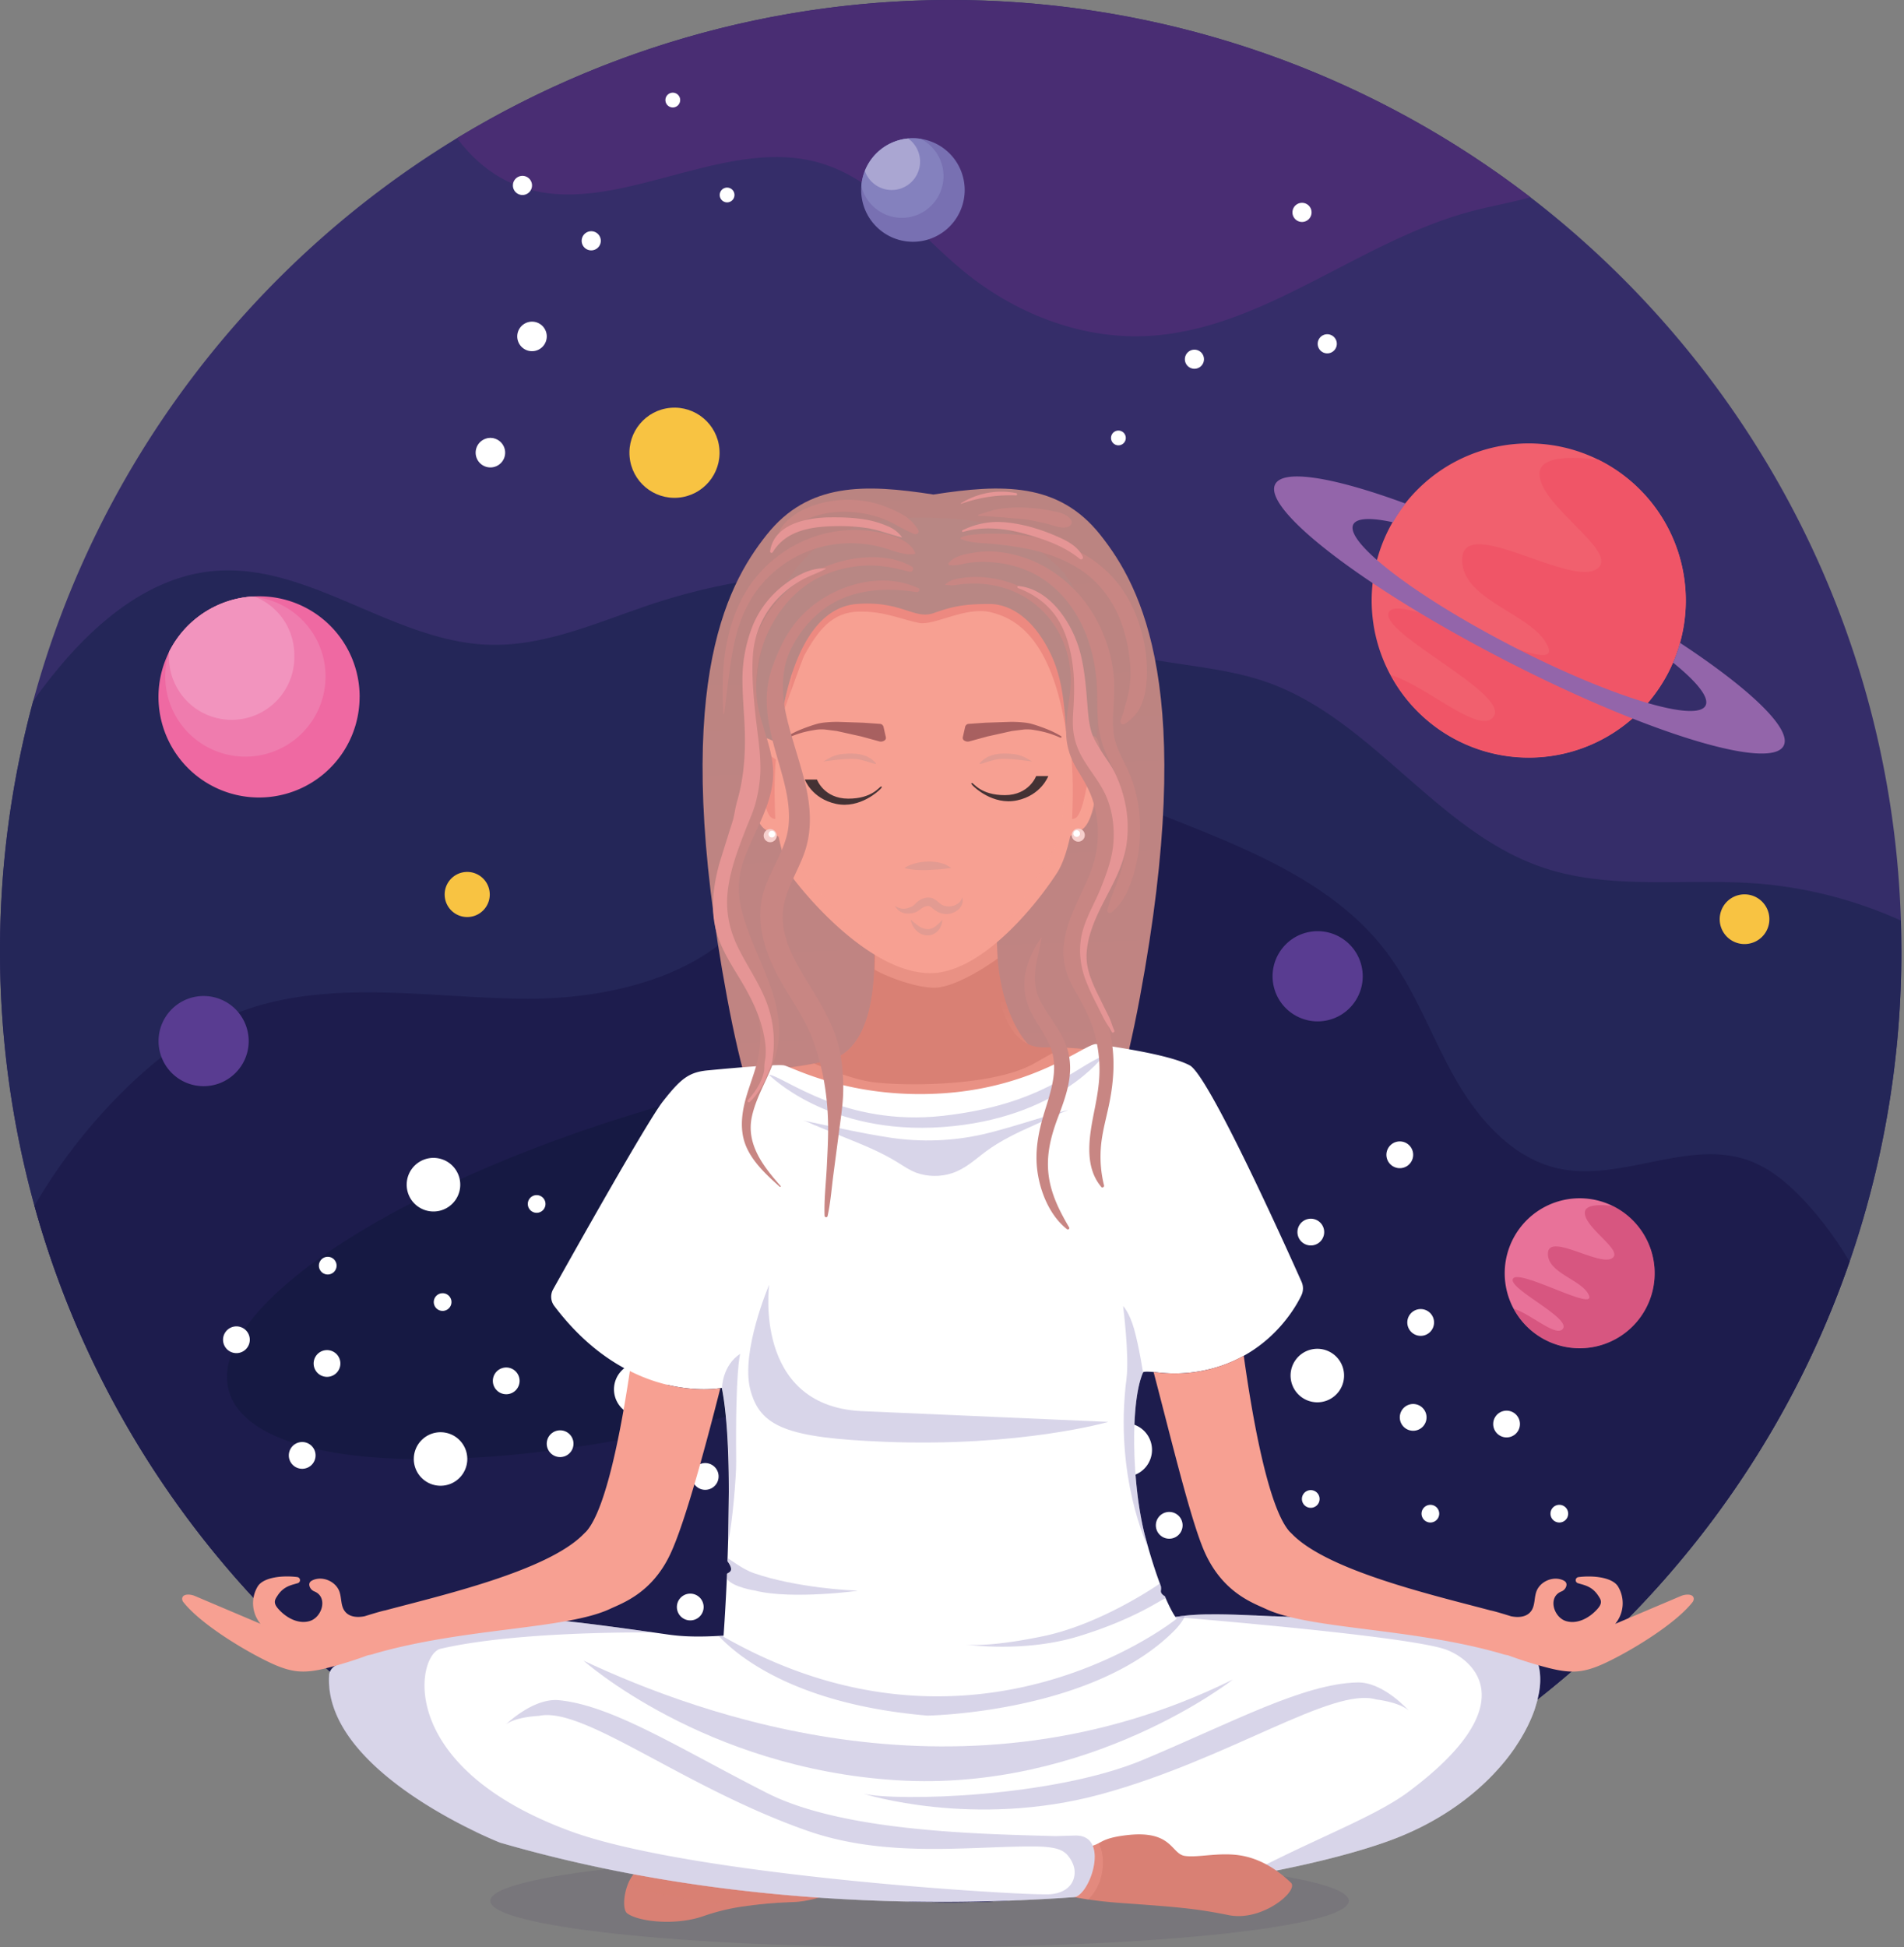 <?xml version="1.0" encoding="UTF-8"?> <svg xmlns="http://www.w3.org/2000/svg" xmlns:xlink="http://www.w3.org/1999/xlink" xmlns:v="https://vecta.io/nano" width="708" height="724" fill="none"><rect width="100%" height="100%" fill="#808080" stroke="none"/> <style><![CDATA[.B{opacity:.35}.C{fill:#9087c0}.D{fill:#fff}.E{opacity:.66}.F{fill:#d79891}]]></style> <g clip-path="url(#S)"> <g style="mix-blend-mode:multiply" opacity=".24"> <path d="M341.94 723.996c88.156 0 159.62-7.736 159.62-17.278s-71.464-17.278-159.62-17.278-159.619 7.736-159.619 17.278 71.464 17.278 159.619 17.278z" fill="#5f576d"></path> </g> <path d="M707.024 353.613c.039 39.282-6.471 78.296-19.264 115.435-47.836 138.604-179.427 238.179-334.248 238.179-162.456 0-299.32-109.62-340.702-258.949a356.26 356.26 0 0 1-.486-187.605C36.317 172.386 93.627 97.836 169.919 51.371 230.903 14.333 301.659-3.39 372.896.528a353.62 353.62 0 0 1 196.18 72.797c81.095 62.494 134.316 159.427 137.778 268.912.113 3.779.17 7.571.17 11.375z" fill="#352d69"></path> <path d="M569.062 73.346c-7.114 1.982-14.524 3.25-21.677 5.129-42.368 11.114-78.219 44.901-122.005 46.499-24.28.899-48.273-8.743-67.046-24.107-17.379-14.251-31.758-33.904-53.318-40.252-37.877-11.138-80.342 23.956-115.975 6.956-7.716-3.682-13.97-9.404-19.122-16.199C230.903 14.334 301.659-3.389 372.896.529S512.52 29.824 569.077 73.326l-.015.019z" fill="#492d73"></path> <path d="M707.024 353.614a353.36 353.36 0 0 1-19.263 115.434c-47.836 138.604-179.427 238.18-334.249 238.18-162.455 0-299.32-109.621-340.702-258.95a356.26 356.26 0 0 1-.486-187.605c3.03-4.28 6.225-8.435 9.586-12.463 14.709-17.642 33.957-33.516 56.814-35.843 35.687-3.643 67.202 26.191 103.058 27.342 21.468.685 41.693-8.971 62.127-15.606a227.52 227.52 0 0 1 80.904-10.813c18.045.87 36.182 3.969 52.668 11.361 10.683 4.79 20.57 11.337 31.534 15.452 19.939 7.48 42.247 6.489 62.302 13.6 38.974 13.805 63.098 55.456 102.237 68.77 25.494 8.671 53.362 3.944 80.21 6.033 18.352 1.504 36.308 6.152 53.085 13.742l.175 11.366z" fill="#242658"></path> <path d="M687.756 469.043c-47.831 138.609-179.422 238.184-334.244 238.184-162.455 0-299.32-109.62-340.702-258.949a206.64 206.64 0 0 1 29.243-38.781c13.004-13.527 27.922-25.671 45.359-32.602 33.433-13.304 70.955-5.994 106.932-5.581s77.695-10.686 91.637-43.843c3.501-8.31 4.987-17.554 9.964-25.078 8.818-13.333 26.256-17.909 42.222-18.701 36.629-1.816 72.354 10.584 106.384 24.287 26.431 10.657 53.673 23.116 70.897 45.834 10.683 14.125 16.685 31.194 25.362 46.63s21.478 30.222 38.799 34.001c23.202 5.028 47.996-10.977 70.411-3.089 8.527 3.002 15.539 9.195 21.663 15.869 6.099 6.696 11.485 14.009 16.073 21.819h0z" fill="#1d1c4d"></path> <path d="M283.316 523.156c100.736-28.04 175.318-76.221 166.584-107.617s-97.476-34.117-198.212-6.078S76.37 485.682 85.104 517.078s97.477 34.117 198.212 6.078z" fill="#161943"></path> <g class="D"> <path d="M170.522 549.774a9.95 9.95 0 0 0 .641-14.054c-3.703-4.058-9.993-4.344-14.05-.64a9.95 9.95 0 0 0-.64 14.053c3.702 4.058 9.993 4.345 14.049.641zm68.589-23.331a9.95 9.95 0 0 0 9.054-10.766 9.95 9.95 0 0 0-10.763-9.056 9.95 9.95 0 0 0-9.054 10.766 9.95 9.95 0 0 0 10.763 9.056zm-72.654-77.542a9.97 9.97 0 0 0 3.182-13.728c-2.911-4.67-9.055-6.095-13.724-3.184a9.97 9.97 0 0 0-3.182 13.728c2.911 4.67 9.055 6.095 13.724 3.184zm135.72 51.353a9.95 9.95 0 0 0-4.546-13.313c-4.931-2.42-10.889-.384-13.309 4.548a9.95 9.95 0 0 0 4.546 13.313c4.931 2.421 10.89.385 13.309-4.548zm109.668-48.06c4.791-2.685 6.499-8.748 3.815-13.541s-8.745-6.501-13.537-3.816a9.95 9.95 0 0 0-3.815 13.541c2.684 4.793 8.745 6.501 13.537 3.816zM210.591 541.15c2.432-1.276 3.369-4.283 2.093-6.716a4.97 4.97 0 0 0-6.713-2.094c-2.432 1.276-3.369 4.283-2.093 6.716a4.97 4.97 0 0 0 6.713 2.094zm123.983-131.395a4.97 4.97 0 0 1 1.573 2.421c.274.945.262 1.949-.036 2.887a4.97 4.97 0 0 1-1.633 2.381c-.768.614-1.701.987-2.681 1.071a4.97 4.97 0 0 1-2.824-.598 4.98 4.98 0 0 1-2.016-2.067c-.453-.873-.636-1.861-.528-2.839a4.98 4.98 0 0 1 1.138-2.654c.42-.5.935-.912 1.515-1.212a4.97 4.97 0 0 1 1.864-.541c.65-.056 1.306.017 1.928.215a4.96 4.96 0 0 1 1.7.936zm14.864-25.428a4.97 4.97 0 0 1 1.573 2.421c.274.944.261 1.949-.036 2.887a4.97 4.97 0 0 1-1.633 2.381c-.768.614-1.701.987-2.681 1.071s-1.962-.124-2.824-.598a4.98 4.98 0 0 1-2.016-2.067c-.452-.873-.636-1.861-.528-2.839a4.98 4.98 0 0 1 1.138-2.654c.42-.5.935-.912 1.515-1.213a4.99 4.99 0 0 1 1.864-.54c.65-.056 1.306.017 1.928.214a4.98 4.98 0 0 1 1.7.937zm-65.145 145.706c2.736-.236 4.762-2.646 4.526-5.383s-2.645-4.764-5.381-4.528-4.763 2.646-4.527 5.383 2.646 4.764 5.382 4.528zm45.352-51.658a4.98 4.98 0 0 1 1.574 2.42c.273.945.261 1.95-.037 2.888a4.97 4.97 0 0 1-4.314 3.452c-.98.084-1.962-.124-2.824-.598a4.98 4.98 0 0 1-2.016-2.067 4.99 4.99 0 0 1-.528-2.839 4.98 4.98 0 0 1 1.138-2.654c.42-.5.935-.912 1.515-1.213a4.97 4.97 0 0 1 1.864-.54c.65-.056 1.306.017 1.928.214a4.98 4.98 0 0 1 1.7.937h0zm-95.183 10.869c1.532-2.28.927-5.371-1.352-6.903s-5.369-.927-6.901 1.353-.927 5.37 1.353 6.903a4.97 4.97 0 0 0 6.9-1.353zm-43.022 20.334a4.97 4.97 0 0 1 1.574 2.421c.274.944.261 1.949-.036 2.887a4.98 4.98 0 0 1-1.634 2.381c-.768.614-1.701.987-2.68 1.071a4.98 4.98 0 0 1-4.84-2.665 4.97 4.97 0 0 1 .609-5.493 4.99 4.99 0 0 1 3.379-1.753 4.98 4.98 0 0 1 1.929.214c.622.198 1.2.516 1.699.937h0zm-66.642-6.465a4.97 4.97 0 0 1 1.575 2.42 4.98 4.98 0 0 1-.035 2.889c-.297.938-.865 1.767-1.633 2.382a4.97 4.97 0 0 1-2.681 1.072c-.98.084-1.963-.124-2.825-.599s-1.563-1.194-2.016-2.068-.636-1.862-.527-2.84.505-1.901 1.139-2.654a4.97 4.97 0 0 1 3.377-1.75c1.313-.113 2.617.3 3.626 1.148h0zm-9.227 34.176c.753.634 1.3 1.476 1.574 2.421a4.98 4.98 0 0 1-1.67 5.268c-.768.614-1.701.987-2.681 1.072a4.97 4.97 0 0 1-5.367-5.505c.108-.977.504-1.901 1.137-2.654.421-.499.935-.912 1.515-1.212a4.97 4.97 0 0 1 1.864-.541 4.96 4.96 0 0 1 1.929.215c.622.197 1.2.515 1.699.936h0zm-24.459-43.002a4.97 4.97 0 0 1 1.575 2.42 4.98 4.98 0 0 1-.034 2.887c-.296.938-.865 1.767-1.632 2.382a4.97 4.97 0 0 1-7.521-1.589c-.453-.873-.638-1.86-.53-2.838s.503-1.902 1.136-2.655a4.99 4.99 0 0 1 1.514-1.214 4.97 4.97 0 0 1 1.864-.541 4.96 4.96 0 0 1 1.929.213 4.98 4.98 0 0 1 1.7.935h0zm317.966-21.829c.753.634 1.3 1.476 1.574 2.421s.261 1.95-.036 2.887a4.98 4.98 0 0 1-1.634 2.381c-.768.615-1.701.987-2.68 1.072s-1.963-.124-2.825-.599-1.562-1.194-2.015-2.067a4.97 4.97 0 0 1-.528-2.839c.108-.977.504-1.901 1.137-2.654a4.97 4.97 0 0 1 3.379-1.755 4.96 4.96 0 0 1 1.929.215 4.97 4.97 0 0 1 1.699.938h0zm-40.92-6.895a3.29 3.29 0 0 0 2.362-4.006 3.29 3.29 0 0 0-4.005-2.362 3.29 3.29 0 0 0-2.361 4.006c.453 1.758 2.246 2.816 4.004 2.362zm-201.454 16.003a3.29 3.29 0 0 1 1.041 1.6c.181.625.172 1.289-.024 1.909a3.29 3.29 0 0 1-2.852 2.283c-.647.056-1.298-.082-1.868-.396a3.29 3.29 0 0 1-1.332-1.366c-.3-.578-.421-1.231-.349-1.877a3.28 3.28 0 0 1 .752-1.755 3.3 3.3 0 0 1 1.001-.802 3.29 3.29 0 0 1 1.232-.357c.431-.037.864.011 1.275.142a3.3 3.3 0 0 1 1.124.619zm-42.717-13.538a3.29 3.29 0 0 1 1.04 1.601c.181.624.173 1.289-.024 1.909s-.572 1.167-1.08 1.574a3.29 3.29 0 0 1-1.772.708 3.28 3.28 0 0 1-3.2-1.762 3.29 3.29 0 0 1 .403-3.632c.278-.33.618-.602 1.002-.801a3.29 3.29 0 0 1 1.232-.358c.43-.037.863.012 1.275.142a3.31 3.31 0 0 1 1.124.619h0zm214.316-25.787a3.28 3.28 0 0 1 1.041 1.6 3.3 3.3 0 0 1-.024 1.909c-.197.62-.573 1.168-1.08 1.574a3.29 3.29 0 0 1-3.64.313c-.569-.314-1.033-.789-1.332-1.367a3.28 3.28 0 0 1 .403-3.631c.278-.331.618-.603 1.001-.802a3.29 3.29 0 0 1 1.232-.357c.431-.037.864.011 1.275.142a3.26 3.26 0 0 1 1.124.619zm-47.355-35.546a3.29 3.29 0 0 1 1.04 1.601c.181.624.173 1.289-.023 1.909s-.573 1.167-1.08 1.573a3.29 3.29 0 0 1-1.773.709 3.28 3.28 0 0 1-1.867-.396c-.57-.314-1.033-.789-1.332-1.366a3.29 3.29 0 0 1-.35-1.877c.072-.646.334-1.257.753-1.755.278-.33.618-.602 1.001-.801s.802-.321 1.232-.358.864.012 1.275.142a3.29 3.29 0 0 1 1.124.619h0zm-7.769 64.16c.497.419.859.976 1.04 1.6s.173 1.289-.024 1.909a3.28 3.28 0 0 1-1.08 1.574c-.508.407-1.124.653-1.772.709a3.28 3.28 0 0 1-1.867-.396c-.57-.313-1.033-.789-1.333-1.366a3.29 3.29 0 0 1 1.405-4.434c.383-.199.802-.32 1.232-.357a3.28 3.28 0 0 1 1.275.142c.411.13.793.341 1.124.619h0zm-5.449-33.957c.498.418.861.975 1.042 1.599s.174 1.289-.022 1.909a3.29 3.29 0 0 1-1.078 1.575c-.508.407-1.124.654-1.772.71a3.28 3.28 0 0 1-1.867-.393c-.57-.313-1.034-.788-1.334-1.365a3.29 3.29 0 0 1 2.632-4.792c.868-.075 1.731.197 2.399.757h0zm-35.132 4.114c.497.418.859.975 1.04 1.6s.173 1.289-.024 1.909a3.28 3.28 0 0 1-1.08 1.574 3.29 3.29 0 0 1-4.972-1.054c-.299-.577-.421-1.23-.349-1.876a3.29 3.29 0 0 1 .752-1.755c.278-.331.618-.604 1.001-.803a3.27 3.27 0 0 1 1.233-.358c.43-.037.864.011 1.275.142a3.28 3.28 0 0 1 1.124.621h0zm-40.931 4.08a3.29 3.29 0 0 1 1.042 1.599c.181.625.174 1.289-.022 1.909a3.28 3.28 0 0 1-1.079 1.575 3.29 3.29 0 0 1-3.638.317c-.57-.313-1.034-.788-1.334-1.365a3.29 3.29 0 0 1 .398-3.632 3.3 3.3 0 0 1 1.001-.803c.383-.199.802-.321 1.232-.358a3.3 3.3 0 0 1 1.276.14 3.29 3.29 0 0 1 1.124.618h0zm185.215-27.06c.497.418.859.975 1.04 1.6s.173 1.289-.023 1.909a3.29 3.29 0 0 1-2.853 2.283 3.29 3.29 0 0 1-1.867-.396c-.569-.314-1.033-.789-1.332-1.367a3.29 3.29 0 0 1-.35-1.877c.072-.646.334-1.257.752-1.754.278-.331.619-.603 1.002-.802s.802-.32 1.232-.357.864.011 1.275.142a3.26 3.26 0 0 1 1.124.619zm-15.253 70.426c.753.634 1.3 1.476 1.574 2.421s.261 1.95-.036 2.888a4.97 4.97 0 0 1-7.138 2.853c-.862-.474-1.563-1.193-2.016-2.067a4.97 4.97 0 0 1 .609-5.492 4.99 4.99 0 0 1 1.515-1.213 4.97 4.97 0 0 1 1.864-.54 4.98 4.98 0 0 1 1.929.214 4.99 4.99 0 0 1 1.699.936zm120.003 32.735a9.95 9.95 0 0 0 7.996-11.573c-.986-5.405-6.166-8.986-11.57-7.999a9.95 9.95 0 0 0-7.996 11.573 9.95 9.95 0 0 0 11.57 7.999zm-64.765 23.11a9.95 9.95 0 0 0-3.183-13.703c-4.662-2.905-10.795-1.48-13.699 3.184a9.95 9.95 0 0 0 3.183 13.703c4.662 2.905 10.795 1.479 13.699-3.184zm49.898 95.724a9.95 9.95 0 0 0 9.945-9.948 9.95 9.95 0 0 0-9.945-9.948 9.95 9.95 0 0 0-9.945 9.948 9.95 9.95 0 0 0 9.945 9.948zM353.896 578.13c-1.713-.968-3.099-2.422-3.986-4.179s-1.231-3.736-.993-5.688 1.051-3.791 2.334-5.283a9.94 9.94 0 0 1 15.37.359c1.212 1.549 1.937 3.423 2.085 5.385a9.95 9.95 0 0 1-1.257 5.636c-1.299 2.297-3.455 3.985-5.997 4.692a9.95 9.95 0 0 1-7.556-.922h0zm-89.102 69.358a9.95 9.95 0 0 0-2.512-13.842c-4.515-3.128-10.711-2.003-13.838 2.513a9.95 9.95 0 0 0 2.512 13.842c4.515 3.129 10.711 2.004 13.838-2.513zm1.157-95.267c1.825-2.053 1.64-5.197-.413-7.022s-5.196-1.64-7.02.413-1.639 5.197.413 7.022 5.196 1.64 7.02-.413zm255.892-118.093c2.646-.736 4.194-3.478 3.458-6.125s-3.477-4.195-6.123-3.459-4.194 3.478-3.458 6.125 3.477 4.195 6.123 3.459zM334.025 661.67c-.853-.486-1.543-1.215-1.983-2.093a4.97 4.97 0 0 1-.488-2.842 4.98 4.98 0 0 1 3.606-4.179c.947-.262 1.95-.238 2.882.069a4.97 4.97 0 0 1 3.404 4.345 4.98 4.98 0 0 1-.623 2.816c-.321.571-.752 1.073-1.269 1.477a4.98 4.98 0 0 1-1.738.878 4.99 4.99 0 0 1-3.791-.471zm-9.95 27.731c-.853-.486-1.543-1.215-1.983-2.093a4.99 4.99 0 0 1-.488-2.843 4.98 4.98 0 0 1 1.171-2.635c.641-.744 1.489-1.281 2.435-1.543s1.95-.238 2.883.069a4.96 4.96 0 0 1 2.359 1.657 4.97 4.97 0 0 1 1.044 2.688c.075.979-.141 1.959-.622 2.816a4.96 4.96 0 0 1-1.269 1.478 4.98 4.98 0 0 1-1.739.879 4.97 4.97 0 0 1-3.791-.473h0zm36.085-146.069c-.853-.487-1.543-1.215-1.983-2.094s-.61-1.867-.489-2.842.529-1.892 1.171-2.635 1.489-1.281 2.436-1.543 1.949-.239 2.882.068 1.754.884 2.36 1.657.969 1.709 1.044 2.688-.142 1.96-.623 2.816c-.321.572-.752 1.075-1.268 1.479a4.96 4.96 0 0 1-5.53.406h0zm-33.938 49.987a4.97 4.97 0 0 1-1.983-2.094c-.44-.878-.61-1.867-.489-2.842a4.98 4.98 0 0 1 1.171-2.636 4.97 4.97 0 0 1 2.436-1.542c.946-.263 1.949-.239 2.882.068s1.754.884 2.36 1.657.969 1.709 1.044 2.688a4.98 4.98 0 0 1-.623 2.816c-.321.572-.752 1.074-1.268 1.479a4.96 4.96 0 0 1-3.682 1.02c-.651-.081-1.279-.29-1.848-.614zm112.596-23.336c1.599-2.233 1.084-5.34-1.149-6.939s-5.34-1.084-6.938 1.15-1.083 5.341 1.15 6.939a4.97 4.97 0 0 0 6.937-1.15zm17.504-32.762c-.853-.486-1.543-1.215-1.983-2.093s-.61-1.867-.488-2.842a4.97 4.97 0 0 1 1.17-2.636 4.98 4.98 0 0 1 2.436-1.543c.946-.262 1.949-.238 2.882.069s1.754.884 2.36 1.657.969 1.709 1.044 2.688a4.98 4.98 0 0 1-.623 2.816c-.321.572-.752 1.074-1.268 1.479a4.96 4.96 0 0 1-1.739.878c-.632.175-1.292.223-1.943.142a4.96 4.96 0 0 1-1.848-.615h0zm28.64-74.832a4.98 4.98 0 0 1-1.983-2.094c-.44-.878-.609-1.867-.488-2.842a4.98 4.98 0 0 1 1.17-2.636c.642-.743 1.49-1.28 2.436-1.543s1.95-.238 2.882.069a4.98 4.98 0 0 1 2.36 1.657 4.97 4.97 0 0 1 1.044 2.688c.075.98-.142 1.959-.623 2.816-.321.572-.752 1.074-1.268 1.479a4.96 4.96 0 0 1-1.739.878c-.632.175-1.292.224-1.942.142a4.99 4.99 0 0 1-1.849-.614h0zm43.47 68.573c2.211-1.63 2.683-4.743 1.054-6.955a4.97 4.97 0 0 0-6.953-1.054c-2.21 1.629-2.682 4.743-1.053 6.954a4.97 4.97 0 0 0 6.952 1.055zm-2.617-34.975a4.98 4.98 0 0 1-1.983-2.093 4.99 4.99 0 0 1-.488-2.843c.121-.974.529-1.891 1.171-2.635a4.97 4.97 0 0 1 2.435-1.543c.946-.262 1.95-.238 2.883.069a4.97 4.97 0 0 1 2.359 1.656c.606.774.969 1.709 1.044 2.689a4.97 4.97 0 0 1-1.89 4.296 4.96 4.96 0 0 1-3.682 1.021c-.651-.082-1.279-.291-1.849-.617h0zm31.938 37.766c-.853-.487-1.543-1.215-1.983-2.094s-.61-1.867-.489-2.842a4.98 4.98 0 0 1 1.171-2.636 4.97 4.97 0 0 1 2.436-1.542c.946-.263 1.949-.239 2.882.068s1.754.884 2.36 1.657.969 1.709 1.044 2.688a4.98 4.98 0 0 1-.623 2.816c-.321.572-.752 1.074-1.268 1.479a4.96 4.96 0 0 1-1.739.878c-.632.175-1.292.224-1.943.143a4.98 4.98 0 0 1-1.848-.615zM254.208 601.78a4.98 4.98 0 0 1-2.471-4.936c.121-.975.529-1.892 1.17-2.635a4.97 4.97 0 0 1 2.436-1.543c.947-.262 1.95-.238 2.883.069a4.97 4.97 0 0 1 2.359 1.656c.606.774.969 1.709 1.044 2.689a4.97 4.97 0 0 1-1.89 4.296 4.96 4.96 0 0 1-1.739.878 4.94 4.94 0 0 1-1.943.142c-.651-.081-1.279-.29-1.849-.616zm36.289 17.068c-.566-.32-1.024-.801-1.317-1.382a3.28 3.28 0 0 1-.326-1.88 3.29 3.29 0 0 1 .772-1.746c.425-.492.985-.848 1.612-1.022a3.29 3.29 0 0 1 1.908.046 3.3 3.3 0 0 1 1.561 1.098 3.29 3.29 0 0 1 .688 1.78 3.3 3.3 0 0 1-.416 1.863 3.29 3.29 0 0 1-.838.973c-.34.266-.73.462-1.146.578a3.29 3.29 0 0 1-1.28.095c-.428-.053-.843-.19-1.218-.403h0zm200.062-60.646a3.29 3.29 0 0 0-2.244-4.073 3.29 3.29 0 0 0-4.072 2.245 3.29 3.29 0 0 0 2.244 4.073 3.29 3.29 0 0 0 4.072-2.245zm39.709 7.415a3.29 3.29 0 0 1-1.317-1.381c-.293-.581-.407-1.235-.328-1.88a3.29 3.29 0 0 1 5.851-1.63c.401.512.641 1.131.69 1.779a3.29 3.29 0 0 1-2.397 3.415c-.84.234-1.739.125-2.499-.303h0zm-205.892 64.812a3.3 3.3 0 0 1-1.316-1.383c-.292-.58-.406-1.235-.326-1.88a3.29 3.29 0 0 1 2.384-2.768c.626-.173 1.29-.157 1.907.046a3.29 3.29 0 0 1 1.833 4.741c-.212.376-.497.707-.837.973a3.28 3.28 0 0 1-1.146.578 3.27 3.27 0 0 1-1.28.095 3.29 3.29 0 0 1-1.219-.402zm53.076 26.22c-.567-.32-1.026-.8-1.319-1.38a3.29 3.29 0 0 1 2.05-4.653c.627-.174 1.291-.159 1.909.044a3.29 3.29 0 0 1 1.562 1.096c.401.513.641 1.132.69 1.781a3.28 3.28 0 0 1-.415 1.863c-.428.76-1.141 1.318-1.98 1.552a3.29 3.29 0 0 1-2.497-.303h0zm-4.172-64.497a3.28 3.28 0 0 1-1.318-1.381 3.29 3.29 0 0 1-.328-1.881 3.28 3.28 0 0 1 .771-1.746 3.29 3.29 0 0 1 1.612-1.024c.627-.174 1.291-.158 1.909.046a3.29 3.29 0 0 1 2.249 2.88 3.29 3.29 0 0 1-.417 1.863 3.31 3.31 0 0 1-.836.973c-.34.266-.729.462-1.145.577s-.851.148-1.279.096-.842-.19-1.218-.403h0zm11.601 32.369a3.29 3.29 0 0 1-1.316-1.382c-.292-.581-.406-1.235-.327-1.88a3.3 3.3 0 0 1 .773-1.746 3.29 3.29 0 0 1 1.612-1.022 3.28 3.28 0 0 1 1.907.046c.618.203 1.161.585 1.561 1.098a3.29 3.29 0 0 1 .272 3.643c-.212.377-.496.708-.836.974s-.73.463-1.147.579a3.29 3.29 0 0 1-1.28.094c-.429-.053-.843-.19-1.219-.404h0zm33.778-10.506c-.566-.319-1.025-.799-1.319-1.38a3.29 3.29 0 0 1-.33-1.88 3.28 3.28 0 0 1 .77-1.747c.424-.494.984-.85 1.611-1.025a3.29 3.29 0 0 1 4.161 2.92c.049.649-.096 1.298-.416 1.864-.428.759-1.14 1.317-1.98 1.551a3.29 3.29 0 0 1-2.497-.303h0zm159.557-48.398c-.566-.32-1.025-.801-1.317-1.381s-.408-1.235-.329-1.88a3.29 3.29 0 0 1 2.382-2.77c.626-.174 1.29-.159 1.907.044a3.29 3.29 0 0 1 1.562 1.096c.401.512.641 1.131.69 1.779a3.28 3.28 0 0 1-.413 1.863c-.43.76-1.143 1.318-1.983 1.552a3.29 3.29 0 0 1-2.499-.303h0zm-297.145 97.555c-.566-.32-1.025-.8-1.319-1.381s-.408-1.234-.33-1.88a3.28 3.28 0 0 1 .77-1.747c.424-.494.984-.85 1.611-1.025a3.29 3.29 0 0 1 4.16 2.921c.049.648-.095 1.297-.415 1.863a3.29 3.29 0 0 1-4.477 1.249zm2.03-72.034a4.98 4.98 0 0 1-1.983-2.094c-.44-.878-.61-1.867-.488-2.842a4.97 4.97 0 0 1 1.17-2.636c.642-.743 1.49-1.28 2.436-1.543s1.949-.238 2.882.069 1.754.884 2.36 1.657.969 1.709 1.044 2.688a4.98 4.98 0 0 1-.623 2.816 4.96 4.96 0 0 1-3.006 2.359 4.98 4.98 0 0 1-1.944.142 4.97 4.97 0 0 1-1.848-.616h0z"></path> </g> <path d="M345.83 88.807c-3.592 1.258-7.476 1.422-11.161.471a19.24 19.24 0 0 1-9.541-5.811c-2.536-2.838-4.173-6.365-4.705-10.134a19.25 19.25 0 0 1 1.717-11.041c1.651-3.43 4.283-6.292 7.56-8.226s7.056-2.851 10.856-2.637 7.45 1.551 10.49 3.84 5.333 5.43 6.589 9.023c.834 2.385 1.19 4.911 1.048 7.434s-.778 4.993-1.875 7.269-2.63 4.315-4.513 5.998a19.24 19.24 0 0 1-6.465 3.814h0z" fill="#7870b2"></path> <path d="M340.479 80.112c-3.885 1.356-8.149 1.115-11.857-.67s-6.557-4.968-7.922-8.851a13.69 13.69 0 0 1-.412-1.404 19.23 19.23 0 0 1 5.467-12.039c3.188-3.24 7.42-5.246 11.946-5.661 1.563-.148 3.139-.101 4.691.141 2.702 1.386 4.939 3.533 6.435 6.176a15.55 15.55 0 0 1 1.981 8.698c-.204 3.031-1.291 5.935-3.126 8.355a15.54 15.54 0 0 1-7.203 5.26v-.005z" fill="#8481be"></path> <path d="M335.059 70.053c-2.642.923-5.543.759-8.065-.457a10.56 10.56 0 0 1-5.381-6.027c.002-.013.002-.026 0-.039 1.311-3.296 3.507-6.165 6.346-8.29s6.211-3.423 9.742-3.751a10.57 10.57 0 0 1 3.57 4.438c.761 1.778 1.019 3.732.747 5.647a10.57 10.57 0 0 1-2.293 5.214 10.56 10.56 0 0 1-4.666 3.266h0z" fill="#aaa6d2"></path> <path d="M133.713 259.09c.001 7.282-2.124 14.407-6.113 20.499s-9.67 10.886-16.344 13.794a37.38 37.38 0 0 1-21.229 2.579c-7.176-1.226-13.839-4.521-19.17-9.481s-9.098-11.368-10.84-18.439a37.41 37.41 0 0 1 1.036-21.366c2.417-6.87 6.787-12.884 12.573-17.304s12.735-7.056 19.997-7.581c.898-.064 1.802-.098 2.715-.098 4.912-.007 9.778.955 14.318 2.832s8.665 4.631 12.138 8.106a37.34 37.34 0 0 1 8.104 12.142 37.37 37.37 0 0 1 2.831 14.322l-.015-.005z" fill="#ef69a2"></path> <path d="M121.049 251.503a29.82 29.82 0 0 1-2.731 12.462 29.8 29.8 0 0 1-7.69 10.179 29.78 29.78 0 0 1-23.97 6.809c-4.25-.662-8.306-2.237-11.89-4.617a29.79 29.79 0 0 1-8.871-9.167 29.81 29.81 0 0 1-4.227-12.037 29.82 29.82 0 0 1 1.191-12.703v-.034a37.39 37.39 0 0 1 12.647-14.374c5.391-3.613 11.629-5.76 18.101-6.23.486.034.927.082 1.379.15 5.965.754 11.563 3.295 16.059 7.29s7.677 9.256 9.129 15.093c.58 2.349.873 4.759.874 7.179h0z" fill="#ef7cae"></path> <path d="M109.438 243.483c.111 3.13-.41 6.249-1.531 9.173s-2.818 5.591-4.992 7.844a23.31 23.31 0 0 1-7.661 5.268 23.3 23.3 0 0 1-18.22 0 23.31 23.31 0 0 1-7.661-5.268c-2.174-2.253-3.872-4.921-4.993-7.844s-1.641-6.043-1.531-9.173v-1.088a37.39 37.39 0 0 1 12.646-14.374c5.391-3.613 11.629-5.76 18.101-6.23a17.12 17.12 0 0 1 1.379.15 22.88 22.88 0 0 1 6.4 3.925 23.26 23.26 0 0 1 5.953 7.931c1.391 3.041 2.11 6.347 2.108 9.691v-.005z" fill="#f294be"></path> <g class="D"> <path d="M203.313 125.071a5.49 5.49 0 0 1-.923 3.052c-.602.903-1.459 1.607-2.462 2.023a5.49 5.49 0 0 1-7.171-7.173 5.49 5.49 0 0 1 2.023-2.463c.904-.602 1.965-.924 3.051-.923a5.48 5.48 0 0 1 5.482 5.484h0zm-15.623 44.484c.696-2.948-1.129-5.902-4.076-6.597s-5.9 1.13-6.595 4.077 1.13 5.902 4.076 6.597 5.9-1.13 6.595-4.077zm230.93-6.737c.001.543-.159 1.074-.46 1.526a2.75 2.75 0 0 1-2.816 1.171 2.76 2.76 0 0 1-1.406-.75c-.384-.384-.646-.873-.752-1.405s-.052-1.085.156-1.587.559-.93 1.01-1.232a2.74 2.74 0 0 1 1.525-.463c.727 0 1.424.289 1.938.802s.804 1.211.805 1.938h0zM273.112 72.495a2.75 2.75 0 0 1-1.693 2.535 2.74 2.74 0 0 1-2.99-.595c-.384-.384-.645-.873-.751-1.405a2.74 2.74 0 0 1 .156-1.586 2.75 2.75 0 0 1 1.01-1.232 2.74 2.74 0 0 1 1.525-.462c.727 0 1.425.289 1.94.804s.803 1.213.803 1.941h0z"></path> <path d="M182.36 168.306c1.515 0 2.743-1.229 2.743-2.744s-1.228-2.745-2.743-2.745-2.744 1.229-2.744 2.745 1.229 2.744 2.744 2.744zm70.561-131.104a2.75 2.75 0 0 1-1.693 2.536 2.74 2.74 0 0 1-2.99-.595c-.384-.384-.645-.873-.751-1.405a2.74 2.74 0 0 1 .156-1.586c.208-.502.559-.93 1.011-1.232a2.74 2.74 0 0 1 1.524-.462c.727 0 1.425.289 1.94.804s.803 1.213.803 1.941h0zm192.583 99.63a3.55 3.55 0 1 0-2.717-6.56 3.55 3.55 0 1 0 2.717 6.56zm42.157-57.299c.315-1.938-1.001-3.765-2.939-4.079s-3.763 1.002-4.078 2.94 1.002 3.765 2.939 4.079 3.764-1.002 4.078-2.94zM223.407 89.52c.001.704-.207 1.391-.597 1.977s-.945 1.042-1.594 1.312a3.55 3.55 0 0 1-4.648-4.643c.269-.65.724-1.206 1.309-1.597s1.272-.6 1.975-.6c.942 0 1.846.374 2.512 1.04a3.56 3.56 0 0 1 1.043 2.511h0zm-26.618-18.065c1.388-1.388 1.388-3.64 0-5.028s-3.639-1.389-5.027 0-1.388 3.64 0 5.028 3.639 1.389 5.027 0zm296.749 59.921c1.963 0 3.554-1.592 3.554-3.555s-1.591-3.556-3.554-3.556-3.555 1.592-3.555 3.556 1.592 3.555 3.555 3.555z"></path> </g> <path d="M612.717 261.369a58.4 58.4 0 0 1-28.636 18.183c-11.134 3.094-22.935 2.814-33.909-.804s-20.63-10.411-27.743-19.519-11.365-20.124-12.217-31.651 1.733-23.048 7.43-33.105a58.41 58.41 0 0 1 24.57-23.39c10.323-5.193 21.954-7.206 33.422-5.784s22.255 6.214 30.998 13.772a58.35 58.35 0 0 1 14.008 17.946c3.445 6.844 5.51 14.3 6.075 21.942a58.38 58.38 0 0 1-2.782 22.597c-2.402 7.277-6.213 14.009-11.216 19.813h0z" fill="#f1606e"></path> <path d="M612.717 261.368a58.36 58.36 0 0 1-50.521 19.9c-9.403-1.027-18.415-4.324-26.261-9.608s-14.29-12.397-18.778-20.726c13.417 4.095 33.462 22.805 38.308 15.398 5.755-8.802-44.189-31.714-38.847-39.009s63.977 25.816 59.116 13.367-32.807-17.282-32.005-33.107 39.153 9.913 49.569 4.216-20.424-23.126-20.842-35.415c-.223-6.689 11.271-6.8 21.794-5.508a58.4 58.4 0 0 1 20.422 16.718 58.42 58.42 0 0 1 10.98 24.003 58.44 58.44 0 0 1-.704 26.388c-2.245 8.627-6.434 16.625-12.246 23.383h.015z" fill="#f05567"></path> <path d="M663.248 277.252c3.18-6.203-12.48-21.105-38.527-38.252a55.57 55.57 0 0 1-2.598 7.35c8.935 7.203 13.597 13.017 12.081 15.971-1.587 3.084-9.624 2.501-21.492-.948-13.16-3.827-31.039-11.172-50.055-20.949-21.793-11.211-40.12-23.048-50.502-32.117-6.861-5.975-10.26-10.754-8.935-13.333 1.263-2.429 6.619-2.585 14.748-.797a58.15 58.15 0 0 1 4.7-6.951c-26.494-9.758-45.49-13.018-48.491-7.184-3.098 6.028 11.625 20.289 36.386 36.838 13.8 9.229 30.723 19.153 49.418 28.76 16.671 8.574 32.739 15.855 47.04 21.484 30.476 12.003 52.939 16.515 56.227 10.128z" fill="#9365aa"></path> <path d="M608.526 491.562c-3.596 4.182-8.352 7.203-13.666 8.68s-10.946 1.344-16.184-.382-9.846-4.967-13.242-9.314-5.426-9.603-5.834-15.105a27.88 27.88 0 0 1 3.542-15.8 27.87 27.87 0 0 1 11.723-11.167c4.926-2.48 10.477-3.443 15.951-2.766s10.623 2.963 14.797 6.568a27.86 27.86 0 0 1 9.59 19.039c.547 7.368-1.855 14.651-6.677 20.247h0z" fill="#e87299"></path> <g style="mix-blend-mode:multiply" opacity=".4"> <path d="M608.526 491.562c-2.95 3.418-6.686 6.068-10.886 7.721a27.85 27.85 0 0 1-13.227 1.772 27.86 27.86 0 0 1-21.498-14.471c6.404 1.942 15.976 10.885 18.292 7.349 2.743-4.202-21.109-15.141-18.545-18.623s30.539 12.328 28.218 6.382-15.656-8.257-15.277-15.805 18.695 4.731 23.668 2.01-9.756-11.035-9.95-16.903c-.107-3.196 5.38-3.245 10.401-2.628 3.816 1.881 7.151 4.611 9.749 7.981a27.89 27.89 0 0 1 5.241 11.458 27.9 27.9 0 0 1-.338 12.596c-1.073 4.118-3.073 7.936-5.848 11.161h0z" fill="#bd2c5a"></path> </g> <path d="M493.315 379.386c9.069-1.849 14.922-10.702 13.074-19.773a16.76 16.76 0 0 0-19.767-13.077c-9.069 1.849-14.922 10.701-13.074 19.772s10.699 14.926 19.767 13.078z" fill="#593c91"></path> <path d="M252.248 185.022c9.22-.796 16.051-8.918 15.255-18.141s-8.915-16.056-18.136-15.261-16.051 8.918-15.255 18.142 8.915 16.055 18.136 15.26z" fill="#f8c342"></path> <path d="M91.124 393.653c3.64-8.512-.307-18.364-8.816-22.005a16.76 16.76 0 0 0-21.998 8.819c-3.64 8.512.307 18.364 8.816 22.005a16.76 16.76 0 0 0 21.998-8.819z" fill="#593c91"></path> <g fill="#f8c342"> <path d="M174.452 340.909c4.612-.398 8.028-4.46 7.63-9.073s-4.459-8.031-9.07-7.633-8.028 4.46-7.63 9.074 4.458 8.03 9.07 7.632zm482.9 4.081a9.24 9.24 0 0 0-5.406-11.893c-4.776-1.791-10.1.63-11.89 5.407a9.24 9.24 0 0 0 5.406 11.894c4.776 1.791 10.1-.63 11.89-5.408z"></path> </g> <path d="M409.083 198.771c-15.461-19.429-36.341-18.904-61.981-14.916-25.639-3.988-46.52-4.498-61.976 14.916s-36.017 57.9-14.772 172.071 45.806 46.121 45.806 46.121l16.433-30.033 15.276-192.35 13.748 192.35 16.432 30.033s24.552 68.051 45.806-46.121.685-152.651-14.772-172.071z" fill="url(#A)"></path> <path d="M370.993 470.189c-66.167 7.49-109.365-59.745-109.365-59.745 15.719-6.431 13.237-6.562 22.774-7.568 5.827-.612 10.363-5.857 18.06-7.339a137.21 137.21 0 0 0 5.341-1.137c13.077-3.011 16.792-19.366 17.413-33.855a90.63 90.63 0 0 0 .107-4.236c.037-6.471-.395-12.937-1.291-19.347l11.261-7.32 38.672-25.151c-1.643 10.534-2.702 21.15-3.171 31.801-.243 5.737-.286 11.76.029 17.593l.156 2.507c1.287 17.807 9.551 37.605 22.624 37.338 2.432-.078 43.533 68.96-22.61 76.459z" fill="url(#B)"></path> <path d="M316.447 700.539s-10.717 6.213-21.653 6.616c-6.293.185-12.57.745-18.797 1.676a79.9 79.9 0 0 0-14.369 3.522c-10.197 3.628-24.241 2.176-28.441-1.04-1.554-1.195-1.457-6.431.301-10.822 1.092-2.706 2.836-5.091 5.239-5.999 5.099-1.943 50.318-.539 67.27.058l6.376.233.723 1.016 3.351 4.74z" fill="url(#C)"></path> <path style="mix-blend-mode:multiply" opacity=".34" d="M316.447 700.539s-10.717 6.213-21.653 6.616c-6.293.185-12.57.745-18.797 1.676-16.185-1.642-33.666-4.59-42.509-8.34 1.093-2.706 2.836-5.091 5.239-5.999 5.099-1.943 50.318-.539 67.27.058l7.099 1.249 3.351 4.74z" fill="url(#D)"></path> <path d="M572.583 627.222l-.272 1.943-.661 3.065-.942 3.177a51.94 51.94 0 0 1-2.267 5.513l-.35.743-1.166 2.24-1.291 2.263-.942 1.511-.996 1.525-.485.758-1.083 1.52c-1.457 2.025-3.108 4.051-4.895 6.052l-2.069 2.244-1.456 1.482c-9.139 9.098-21.541 17.442-37.163 23.116-8.255 2.997-19.283 6.144-32.559 9.093a482.81 482.81 0 0 1-22.026 4.337c-18.273 3.177-39.333 5.863-62.365 7.51l-2.642.179-4.467.292c-13.461.826-27.543 1.292-42.077 1.292-51.473 0-108.661-5.829-164.461-22.023 0 0-3.481-1.365-8.818-3.91l-4.37-2.176c-14.151-7.194-35.842-20.343-45.505-37.217l-.151-.267c-2.612-4.629-4.307-9.545-4.691-14.684-.097-1.22-.117-2.445-.058-3.667.033-.706.225-1.394.561-2.015a4.68 4.68 0 0 1 1.381-1.57 2.6 2.6 0 0 1 .233-.16c6.187-3.847 26.106-15.51 44.437-18.385.525-.081 1.073-.154 1.646-.219a21.77 21.77 0 0 1 1.03-.102c.032-.003.065-.003.097 0 4.754-.427 10.965-.335 18.059.102l.923.058c3.36.224 6.915.515 10.595.87l14.772 1.617 1.85.229.287.038 2.87.355 2.539.325 4.113.535.253.039 1.942.252 1.219.17 3.268.447 3.253.447 2.156.306 3.225.452 5.56.791c6.351.909 12.785.812 18.744.486 6.099-.311 11.678-.835 16.131-.699.874 0 1.709.073 2.491.15l21.002 2.191c32.914 3.274 83.343 7.286 108.773 1.394l6.798-2.186s4.628-6.314 9.775-7.169l4.643-.719 1.52-.224a24.37 24.37 0 0 1 1.068-.145l1.054-.122 1.282-.131 1.316-.107c1.772-.131 3.632-.209 5.564-.247h1.457c3.059-.034 6.313.034 9.712.14l1.942.073 4.555.19c.267 0 .53 0 .797.029l1.942.087.738.039 3.438.156h.729l2.17.097h.617l2.297.092 3.438.131 4.054.122a320.23 320.23 0 0 0 12.267.116l17.583-.121c25.634 0 37.527 1.399 50.108 10.04.248.16.486.33.724.486 4.19 3.099 5.929 8.602 5.23 15.358z" class="D"></path> <g style="mix-blend-mode:multiply" class="B C"> <path d="M216.997 617.411c43.704 20.478 141.623 56.345 241.447 7.004 0 0-53.279 41.899-124.958 37.45s-116.489-44.454-116.489-44.454z"></path> </g> <g style="mix-blend-mode:multiply" class="B C"> <path d="M440.535 600.721c-.286 1.685-3.244 4.857-3.263 4.901-30.204 31.276-92.379 32.209-92.379 32.209-48.943-4.139-70.542-22.009-77.618-29.581 6.095-.311 11.684-.836 16.132-.7l16.67 2.118a53.77 53.77 0 0 0 6.799.218c32.913 3.279 83.342 7.286 108.802 1.399l6.798-2.19s4.628-6.315 9.77-7.165l4.642-.719 1.525-.228c.69-.102 1.394-.194 2.122-.262z"></path> </g> <g style="mix-blend-mode:multiply" class="B C"> <path d="M504.677 625.499c-20.079.519-46.199 14.751-79.588 28.755s-91.292 15.543-103.966 12.629c0 0 40.926 13.066 88.276.185s86.091-40.093 102.353-35.235c0 0 8.489.918 12.029 4.094 0 .015-9.353-10.681-19.104-10.428z"></path> </g> <path d="M442.473 399.759s-12.776 12.172-77.268 19.473-114.993-12.78-114.993-12.78c15.32-6.266 24.279-7.558 33.569-8.539 5.686-.598 11.508-1.083 19.011-2.526 1.651-.316 3.399-.68 5.22-1.107 12.747-2.939 16.369-18.876 16.996-33.001a92.39 92.39 0 0 0 .102-4.129c.036-6.309-.384-12.613-1.258-18.861l10.974-7.13 37.702-24.515a280.28 280.28 0 0 0-3.093 30.994c-.238 5.596-.282 11.459 0 17.151l.15 2.429c1.253 17.36 5.997 32.447 18.734 32.185 2.38-.049 4.719-.026 7.017.068 5.135.197 10.254.695 15.33 1.491 18.735 2.91 31.807 8.797 31.807 8.797z" fill="url(#E)"></path> <path style="mix-blend-mode:multiply" opacity=".53" d="M412.142 392.055l-39.454 20.716h-69.192l-17.608-10.463-2.122-4.371c5.686-.598 11.509-1.083 19.011-2.526 4.04 1.729 12.917 5.294 19.88 6.611 9.314 1.758 45.976 2.487 62.025-6.733 4.492-2.579 7.969-4.439 10.644-5.785a131.75 131.75 0 0 1 15.331 1.492l1.485 1.059z" fill="url(#F)"></path> <path d="M483.952 481.517c-3.219 6.8-15.291 26.025-41.669 28.828-3.903.396-7.839.367-11.736-.087-2.385-.263-5.303-.486-5.507 0-2.428 5.6-3.448 15.849-3.297 27.031.155 12.041 1.685 25.175 4.307 34.71l.971 3.541v.029c1.544 5.343 2.982 9.671 4.269 13.115l.393 1.069c.079.529.079 1.068 0 1.598-.151 1.063.821 1.71 1.491 2.118a8.16 8.16 0 0 0 .272.636v.034c2.559 5.916 4.118 7.665 4.118 7.665s-74.84 60.231-168.535 6.693c0 0 .67-8.889 1.233-21.484l.082-1.943c1.001-.66 2.749-1.054.175-4.614v-.209l.029-.855.209-6.47.253-18.171c0-14.451-.646-28.731-2.54-38.431 0-.117-.044-.224-.063-.331 0 0-34.108 6.932-62.316-30.48a5.67 5.67 0 0 1-1.118-3.023c-.072-1.095.174-2.188.71-3.145 7.308-13.086 35.026-62.48 40.819-69.863 6.691-8.52 9.712-10.954 17.039-11.566 0 0 24.945-2.428 27.985-1.821s24.95 12.78 59.631 10.346 52.93-18.861 56.576-18.259 26.776 3.648 34.686 7.913c7.085 3.818 35.672 67.25 41.533 80.394.365.788.554 1.647.554 2.516a5.99 5.99 0 0 1-.554 2.516h0z" class="D"></path> <g style="mix-blend-mode:multiply" class="B C"> <path d="M286.014 477.622s-6.069 44.658 33.846 46.984l92.297 4.032s-32.661 9.409-83.274 7.393c-35.934-1.457-46.311-5.401-49.91-19.502s7.041-38.907 7.041-38.907z"></path> </g> <g style="mix-blend-mode:multiply" class="B C"> <path d="M273.748 543.419c.059 5.761-1.456 22.898-2.913 29.518l.252-18.171c0-14.451-.645-28.731-2.539-38.431 0-.117-.044-.224-.063-.331 0 0 .053-8.306 6.769-12.692-.02 0-1.865 5.829-1.506 40.107z"></path> </g> <g style="mix-blend-mode:multiply" class="B C"> <path d="M418.878 512.585c1.097-8.627-1.253-27.012-1.253-27.012s2.287 2.201 4.079 8.501 3.336 16.174 3.336 16.174c-2.428 5.601-3.448 15.85-3.297 27.031.155 12.042 1.685 25.176 4.307 34.711l.971 3.541c-.413-.908-12.766-26.701-8.143-62.946z"></path> </g> <g style="mix-blend-mode:multiply" class="B C"> <path d="M280.921 591.38s-8.411-1.243-10.615-4.371l.082-1.943c1-.661 2.749-1.054.175-4.615v-.208l.029-.855c.714.111 5.22 3.915 9.712 5.469 15.787 5.474 36.521 6.509 38.459 6.494s-24.493 3.464-37.842.029z"></path> </g> <g style="mix-blend-mode:multiply" class="B C"> <path d="M431.717 589.763c.081.53.081 1.068 0 1.598-.146 1.064.82 1.71 1.49 2.118l.272.636a.72.72 0 0 1-.211.207.75.75 0 0 1-.274.109c-1.336.291-10.994 7.5-31.875 13.902-18.51 5.673-37.963 3.614-42.13 3.074 2.467.272 10.776.656 28.806-3.074 22.094-4.566 43.528-19.624 43.528-19.624l.394 1.054z"></path> </g> <g style="mix-blend-mode:multiply" class="B C"> <path d="M285.903 399.535c5.594.598 27.999 19.43 64.744 15.306s48.967-18.006 59.728-22.344c0 0-16.947 23.403-59.728 26.511s-64.744-19.473-64.744-19.473z"></path> </g> <g style="mix-blend-mode:multiply" class="B C"> <path d="M298.499 416.546c10.863 2.268 21.614 4.765 32.681 6.436 11.374 1.697 22.963 1.279 34.185-1.234 10.858-2.458 29.699-8.977 31.816-8.977-3.957 1.385-8.575 3.745-12.557 5.504-6.342 2.802-12.626 5.829-17.894 9.714-4.006 2.954-7.571 6.466-12.689 8.175-4.337 1.423-9.023 1.367-13.324-.16-2.477-.933-4.55-2.356-6.677-3.692-6.57-4.119-13.738-6.912-21.192-9.942l-10.197-4.173c-1.263-.515-2.744-1.355-4.152-1.651z"></path> </g> <path style="mix-blend-mode:screen" opacity=".26" d="M177.077 681.168l-1.015-.86a2.61 2.61 0 0 1 1.015.86h0z" fill="url(#G)"></path> <g style="mix-blend-mode:multiply" class="B C"> <path d="M572.583 627.222l-.272 1.943-.661 3.065-.942 3.177c-.647 1.879-1.399 3.719-2.253 5.513l-.364.743-1.166 2.24-1.291 2.263-.942 1.511-.996 1.525-.485.758-1.083 1.52c-1.457 2.025-3.108 4.051-4.895 6.052l-2.069 2.244-1.456 1.482c-9.139 9.098-21.541 17.442-37.163 23.116-8.255 2.997-19.283 6.144-32.559 9.093a481.45 481.45 0 0 1-22.026 4.337c24.954-13.479 48.792-21.935 61.864-31.703 42.557-31.816 25.042-48.409 14.252-52.668-10.887-4.294-72.62-9.871-101.139-12.26l1.52-.224 1.068-.146 1.054-.121 1.282-.131 1.316-.107a94.62 94.62 0 0 1 5.565-.248h1.457 2.33c2.37 0 4.856.063 7.396.146l1.942.073 4.555.189c.267 0 .53 0 .797.029l1.942.088.738.039 3.438.155h.728l2.171.097h.617l2.297.093 3.438.131 4.054.121c3.997.112 8.095.16 12.266.117 19.264 2.972 32.506 2.851 42.868 3.346 10.033.486 17.36 1.54 24.824 6.572.248.161.486.331.724.486 4.219 3.085 5.958 8.588 5.259 15.344z"></path> </g> <path d="M456.9 712.012c-12.504-2.526-19.273-3.016-39.989-4.508-4.739-.34-8.789-.801-12.222-1.306-1.87-.277-3.555-.573-5.07-.865 4.37-.971 9.358-12.881 6.711-19.128a10.63 10.63 0 0 0 2.219-.942c1.826-.972 3.657-2.206 10.533-2.997 16.826-1.943 16.359 6.926 21.453 7.723s13.631-1.69 22.012.073 14.427 6.98 17.482 9.894-10.62 14.582-23.129 12.056z" fill="url(#H)"></path> <g style="mix-blend-mode:multiply" class="B C"> <path d="M399.765 682.426l-7.313.209c-27.363-.783-78.666-1.526-107.244-16.03-32.277-16.403-57.3-32.51-77.277-34.487-9.561-.971-19.506 8.743-19.807 9.015 3.763-2.914 12.285-3.196 12.285-3.196 16.574-3.657 53.226 26.308 99.513 42.614 28.441 10.025 58.135 6.144 82.104 5.926 9.994-.093 13.218.889 15.413 3.827l.043.063c2.147 2.915 2.535 5.664 1.753 8.141-1.243 3.949-5.278 5.664-9.415 5.771-12.543.33-132.995-7.004-177.815-23.515-65.467-24.126-56.95-65.714-48.214-67.769 29.053-6.8 79.185-6.062 79.185-6.062l-3.224-.452-2.156-.306-3.253-.447-3.269-.447-1.218-.17-1.943-.252-.252-.039-4.113-.534-2.54-.326-2.87-.354-.286-.039-1.85-.228-14.772-1.618-10.596-.869-.922-.059c-7.095-.437-13.296-.524-18.06-.102-.032-.002-.064-.002-.097 0a31.45 31.45 0 0 0-1.029.102c-.573.062-1.122.135-1.646.219-18.331 2.875-38.251 14.538-44.437 18.385-.081.049-.158.102-.233.16h0c-1.117.84-1.457 2.249-1.942 3.595-.061 1.219-.043 2.44.053 3.657.384 5.139 2.078 10.055 4.691 14.684l.15.267c9.664 16.874 31.355 30.023 45.505 37.217l4.371 2.176c5.341 2.545 8.818 3.91 8.818 3.91 55.8 16.209 112.993 22.023 164.461 22.023 14.534 0 28.616-.485 42.076-1.292l.972-.068 3.486-.228 2.656-.18c6.085-1.18 13.301-23.262.258-22.892z"></path> </g> <path style="mix-blend-mode:multiply" opacity=".34" d="M404.689 706.197l-5.07-.864c4.371-.972 9.358-12.882 6.711-19.128.773-.229 1.518-.545 2.219-.943 2.72 5.086 2.263 14.839-3.86 20.935z" fill="url(#I)"></path> <path d="M267.858 516.106c-5.788 22.752-13.252 50.342-18.637 61.737-6.827 14.465-17.787 18.161-22.337 20.299-16.384 7.684-54.042 6.975-87.475 16.612-.826.29-1.678.498-2.544.621-4.513 1.671-9.096 3.128-13.748 4.372-4.059 1.083-8.255 2.011-12.421 1.608-3.53-.34-6.9-1.623-10.11-3.124-9.678-4.541-25.907-14.397-32.365-22.542a2 2 0 0 1-.486-1.317c.063-1.865 2.913-1.782 4.671-1.039l24.469 10.38c-1.6-1.928-2.559-4.307-2.743-6.806s.417-4.993 1.718-7.135c2.229-3.497 9.547-4.119 14.714-3.443.258.036.497.159.677.348a1.16 1.16 0 0 1 .133 1.433c-.142.219-.354.384-.601.467-2.288.724-5.279 1.074-7.6 4.688-.442.68-.927 1.379-.971 2.181-.049 1.02.612 1.943 1.282 2.705 2.913 3.313 7.439 5.781 11.654 4.532 4.662-1.379 6.915-8.913 1.782-11.011a3.08 3.08 0 0 1-1.132-.764c-.315-.336-.551-.739-.689-1.179-.388-1.36.486-1.943 1.316-2.303 3.7-1.569 8.517.573 9.824 4.372.791 2.297.456 4.998 1.821 7.014 1.597 2.356 4.593 2.652 7.546 2.079.971-.311 6.22-1.943 7.619-2.171 20.735-5.543 60.068-14.572 73.601-28.197a1 1 0 0 1 .175-.175c.34-.345.68-.675 1.025-1.006 7.439-8.359 13.048-38.479 16.189-59.618 16.583 8.34 30.612 6.844 33.642 6.382z" fill="url(#J)"></path> <path d="M629.815 594.382c-.003.482-.174.948-.486 1.316-6.458 8.146-22.687 18.002-32.365 22.543-3.21 1.501-6.585 2.783-10.12 3.123-4.171.404-8.362-.524-12.411-1.607-4.646-1.244-9.228-2.701-13.748-4.372-.866-.121-1.719-.329-2.544-.622-33.433-9.637-71.101-8.928-87.484-16.612-4.56-2.137-15.539-5.829-22.338-20.299-5.147-10.894-12.392-41.287-19.355-67.745l1.553.161c3.898.454 7.833.483 11.737.087a52.76 52.76 0 0 0 20.235-6.314c2.913 20.978 8.867 56.179 16.996 65.321l1.014 1.005c.069.047.129.106.175.175 13.539 13.601 52.872 22.655 73.602 28.197 1.403.228 6.643 1.86 7.623 2.171 2.953.573 5.944.277 7.551-2.079 1.36-2.016 1.02-4.716 1.812-7.014 1.306-3.808 6.123-5.95 9.833-4.371.84.354 1.695.942 1.311 2.302-.138.441-.374.844-.691 1.181a3.06 3.06 0 0 1-1.135.762c-5.132 2.098-2.87 9.632 1.782 11.012 4.225 1.248 8.741-1.22 11.655-4.532.675-.763 1.33-1.686 1.282-2.706-.039-.801-.53-1.501-.972-2.181-2.33-3.614-5.341-3.963-7.599-4.687-.251-.08-.468-.243-.613-.462s-.213-.482-.189-.745.136-.508.319-.698.425-.311.687-.344c5.166-.675 12.48-.054 14.708 3.444 1.304 2.14 1.907 4.635 1.723 7.134s-1.144 4.88-2.747 6.806l24.469-10.38c1.816-.758 4.681-.835 4.73 1.03z" fill="url(#K)"></path> <path style="mix-blend-mode:multiply" opacity=".53" d="M370.993 356.363c-5.108 3.716-16.51 10.856-23.551 10.856-6.521 0-16.967-3.677-22.211-6.703.073-1.457.102-2.856.107-4.235.036-6.472-.395-12.938-1.292-19.347l11.261-7.32 35.502 6.649c-.243 5.737-.287 11.76.029 17.594.024.84.078 1.7.155 2.506z" fill="url(#L)"></path> <path d="M402.266 264.413l-.248 9.987c-.423 10.759-1.408 22.499-3.2 32.263l-.369 1.942c-.141.719-.292 1.424-.457 2.118-1.277 5.805-2.913 10.652-4.933 13.771-9.358 14.402-29.136 37.27-47.064 37.299-19.744.034-41.377-22.698-50.681-34.749-.117-.156-.297-.408-.53-.748-2.18-3.279-3.884-8.787-5.254-15.223-2.472-11.716-3.739-26.521-4.37-36.566l-.549-11.42a86.06 86.06 0 0 1 1.301-15.004c4.555-25.991 21.551-51.104 57.223-50.812 42.582.344 56.892 34.866 58.48 48.379.456 3.813.719 10.627.651 18.763z" fill="url(#M)"></path> <path d="M341.916 231.612c5.589.972 17.146-6.164 26.285-4.036s22.896 9.131 28.339 45.173c2.914 19.182-1.398-39.626-1.398-39.626l-16.957-19.978-45.384 1.486-24.522 6.378-11.266 14.572-9.687 30.989s-1.224 8.17 3.399-.592c1.126-2.137 7.361-20.595 8.541-22.699 5.162-9.194 10.276-15.679 20.051-15.893s16.505 3.162 22.599 4.226z" fill="#ed8980"></path> <path d="M408.336 266.988l-.486 7.529a1.61 1.61 0 0 0-.543-.579c-.226-.144-.486-.229-.754-.247-2.991-.034-5.918.873-8.366 2.594-3.341.67-.083-17.661-7.425-33.03s-16.996-18.705-22.711-18.705c-8.683 0-13.359.67-20.706 3.341s-12.018-4.619-28.718-3.341c-23.08 1.782-28.164 41.054-29.053 49.977-.022.2-.089.392-.196.562s-.251.314-.422.421a1.33 1.33 0 0 1-.563.193c-.2.02-.403-.005-.591-.074-4.419-1.515-7.241.369-7.241.369s-.189-3.157-.102-8.199c.029-2.054.112-4.42.277-7.019.122-2.069.301-4.289.549-6.61.218-2.075.485-4.221.821-6.417l.106-.661c.345-2.258.768-4.561 1.273-6.878.403-1.841.854-3.696 1.369-5.537a77.56 77.56 0 0 1 4.307-11.944h0c.447-.972.923-1.904 1.418-2.842.725-1.36 1.471-2.655 2.239-3.886 3.285-5.412 7.609-10.12 12.722-13.853 1.353-.976 2.762-1.871 4.22-2.681a46.24 46.24 0 0 1 6.021-2.807c1.075-.415 2.168-.794 3.278-1.137 1.9-.584 3.829-1.071 5.779-1.457.971-.195 1.918-.369 2.889-.525l.864-.131c.928-.136 1.86-.257 2.807-.364a92.5 92.5 0 0 1 3.802-.335l2.914-.151a89.68 89.68 0 0 1 3.841-.087h1.272a110.21 110.21 0 0 1 3.433.053l3.759.141 1.811.092c3.064.17 5.827.418 8.362.763a55.46 55.46 0 0 1 2.816.427c1.901.3 3.784.699 5.643 1.195a45.64 45.64 0 0 1 3.025.972c2.13.759 4.193 1.695 6.167 2.797 1.209.676 2.394 1.404 3.579 2.21 3.589 2.429 7.177 5.47 11.358 9.268a19.97 19.97 0 0 1 1.423 1.428h0a30.31 30.31 0 0 1 4.118 5.878c2.229 4.017 4.025 8.85 5.443 14.057a102.25 102.25 0 0 1 1.418 5.921 125.39 125.39 0 0 1 1.418 8.185l.267 1.991.486 4.585.077.909c-.002.017-.002.035 0 .053a144.01 144.01 0 0 1 .394 6.281c.16 2.569.16 5.003.112 7.305z" fill="url(#N)"></path> <g fill="#443234"> <path d="M362.078 292.411s7.09 7.097 16.117 5.159 11.61-9.045 11.61-9.045h-4.516s-2.578 7.078-11.605 7.097-11.606-4.517-12.252-4.517.102.821.646 1.306zm-35.075 1.292s-7.094 7.092-16.121 5.159-11.606-9.03-11.606-9.03h4.516s2.579 7.072 11.606 7.092 11.605-4.513 12.251-4.513-.102.821-.646 1.292z"></path> </g> <g style="mix-blend-mode:multiply" class="E F"> <path d="M332.801 336.822c1.127.626 2.258 1.083 3.327 1.02a5.47 5.47 0 0 0 1.563-.277l.787-.282a4.25 4.25 0 0 0 1.86-1.248 10.45 10.45 0 0 1 1.597-1.326c.681-.449 1.446-.753 2.249-.894.397-.075.8-.11 1.204-.107.499.009.993.107 1.457.292.712.321 1.368.756 1.942 1.287a11.97 11.97 0 0 0 1.272.971 4.42 4.42 0 0 0 1.258.544c.469.107.947.166 1.428.175a6.14 6.14 0 0 0 2.942-.714 4.37 4.37 0 0 0 2.118-2.584 3.7 3.7 0 0 1 .072 2.026c-.18.72-.531 1.387-1.024 1.943a6.57 6.57 0 0 1-3.846 2.079 6.8 6.8 0 0 1-2.277 0 6.85 6.85 0 0 1-2.21-.792c-.609-.355-1.184-.765-1.719-1.224-.339-.313-.718-.579-1.127-.792a.98.98 0 0 0-.354-.078 6.25 6.25 0 0 0-.656.034c-.426.054-.839.186-1.218.389a11.77 11.77 0 0 0-1.37.918c-.587.464-1.242.834-1.942 1.098a6.31 6.31 0 0 1-1.068.238l-1.03.116a6.08 6.08 0 0 1-2.146-.238 5.41 5.41 0 0 1-3.089-2.574h0z"></path> </g> <g style="mix-blend-mode:multiply" class="E F"> <path d="M338.667 341.903c.952.884 1.968 1.696 3.04 2.429a6.17 6.17 0 0 0 3.016 1.097 3.77 3.77 0 0 0 1.457-.175 5.02 5.02 0 0 0 1.456-.699 15.23 15.23 0 0 0 2.759-2.628c-.024 1.461-.556 2.868-1.506 3.978-.52.624-1.178 1.118-1.923 1.442a5.2 5.2 0 0 1-2.365.423 5.99 5.99 0 0 1-4.093-2.049 7.36 7.36 0 0 1-1.841-3.818z"></path> </g> <g style="mix-blend-mode:multiply" class="E F"> <path d="M353.692 322.726l-4.41.486-4.239.243c-1.413.029-2.845.034-4.297-.058a23.94 23.94 0 0 1-4.463-.666c1.3-.823 2.728-1.426 4.225-1.782 1.456-.376 2.95-.582 4.453-.617 1.519-.049 3.039.1 4.521.442a10.31 10.31 0 0 1 4.21 1.952h0z"></path> </g> <g fill="#a86060"> <path d="M329.397 274.061c.052.215.04.44-.033.648a1.15 1.15 0 0 1-.379.527 2.39 2.39 0 0 1-2.059.389l-2.132-.588-4.535-1.234-9.115-2.025-4.55-.573c-.737-.046-1.477-.046-2.214 0l-.539.044-.573.087-1.151.194a39.79 39.79 0 0 0-4.55 1.054 37.86 37.86 0 0 0-4.371 1.652c-.121.048-.446 0-.485-.112a.42.42 0 0 1 .017-.255c.032-.081.089-.15.163-.197 3.19-1.904 5.739-2.827 8.784-3.885l1.146-.374 1.204-.35a20.04 20.04 0 0 1 2.491-.428 47.74 47.74 0 0 1 4.9-.262l9.658.321 4.798.34 1.335.092h.083c.298.035.578.162.802.363a1.46 1.46 0 0 1 .446.759l.859 3.813zm28.626 0c-.051.215-.039.44.034.648a1.15 1.15 0 0 0 .379.527c.291.217.628.365.985.432a2.39 2.39 0 0 0 1.074-.043l2.132-.588 4.535-1.234 9.115-2.025 4.55-.573c.737-.046 1.477-.046 2.214 0l.539.044.573.087 1.151.194a39.84 39.84 0 0 1 4.55 1.054c1.489.46 2.949 1.012 4.37 1.652.122.048.447 0 .486-.112.021-.085.015-.174-.018-.255s-.089-.15-.162-.197c-3.19-1.904-5.735-2.827-8.784-3.885l-1.146-.374-1.205-.35c-.82-.195-1.652-.338-2.491-.428a47.72 47.72 0 0 0-4.899-.262l-9.659.321-4.797.34-1.336.092h-.082a1.45 1.45 0 0 0-.802.363 1.46 1.46 0 0 0-.446.759l-.86 3.813z"></path> </g> <path d="M402.071 308.538l-4.064 2.19-5.084 2.691-1.811.923 4.856-26.084 2.219-11.973a12.65 12.65 0 0 1 3.831-1.885c1.258-.398.656.039 2.428.039 5.147 0 4.701 30.227-2.375 34.099z" fill="url(#O)"></path> <path d="M295.789 314.342l-2.214-1.137-4.045-2.127-4.7-2.531c-7.09-3.886-9.678-34.837-4.516-34.837 1.652-.004 3.293.267 4.856.802a12.43 12.43 0 0 1 3.53 1.783l3.326 17.845 3.763 20.202z" fill="url(#P)"></path> <g fill="#ed8980"> <path d="M288.515 282.411s-5.098-3.93-6.376-2.23 1.457 21.149 4.555 23.699a2.43 2.43 0 0 0 1.612.583s-.694-12.858.209-22.052zm109.934 0s5.099-3.93 6.376-2.23-1.457 21.149-4.555 23.699a2.43 2.43 0 0 1-1.612.583s.694-12.858-.209-22.052z"></path> </g> <path style="mix-blend-mode:multiply" opacity=".17" d="M402.071 308.537l-4.064 2.191c-1.277 5.805-2.914 10.652-4.934 13.771-9.357 14.402-29.135 37.27-47.063 37.299-19.745.034-41.378-22.698-50.682-34.749-.116-.156-.296-.408-.529-.748-2.18-3.279-3.885-8.787-5.254-15.223l-4.701-2.531c-7.089-3.886-9.678-34.837-4.516-34.837.054-.005.107-.005.16 0a14.68 14.68 0 0 1 4.696.792c0-.131 1.675.753 2.486 1.074l.146.048a1.32 1.32 0 0 0 .591.073 1.31 1.31 0 0 0 .564-.193c.17-.106.315-.249.422-.42a1.31 1.31 0 0 0 .195-.562l.161-1.55.058-.486.272-2.19.194-1.356a71.08 71.08 0 0 1 .486-3.011l.447-2.477.539-2.643.199-.903c.204-.972.442-1.943.699-2.949a97.89 97.89 0 0 1 .719-2.71c-.003-.019-.003-.039 0-.058l.558-1.875.296-.972.646-1.943c-2.001 18.774-2.884 33.516-2.821 44.717.039 8.141.578 14.431 1.549 19.075.772 3.696 1.821 6.358 3.108 8.073 10.246 13.678 31.248 39.771 50.016 40.51 17.651.689 37.643-31.825 46.214-48.37l.369-.718c1.757-3.478 2.457-13.98 2.68-24.443.257-12.206-.131-24.369-.238-25.258.801 7.898.563 13.688 2.467 13.305a12.66 12.66 0 0 1 3.831-1.885l.486-.141a2.77 2.77 0 0 1 .32-.087l.263-.063.393-.088a2.57 2.57 0 0 1 .262-.049l.394-.077.553-.073c.014-.005.03-.005.044 0 .189-.024.374-.044.563-.054a13.87 13.87 0 0 1 1.277-.058 1.24 1.24 0 0 1 .228 0 .63.63 0 0 1 .136.034 1.35 1.35 0 0 1 .486.292c.046.039.09.081.131.126.107.108.204.225.291.35 3.317 4.94.598 30.523-5.793 34.02z" fill="url(#Q)"></path> <path d="M286.5 313.113c-.481.02-.957-.103-1.368-.355a2.43 2.43 0 0 1-.939-1.057c-.201-.437-.268-.925-.191-1.4s.293-.918.621-1.27.754-.599 1.223-.709.959-.078 1.41.092.84.47 1.12.862.436.859.45 1.34c.019.639-.215 1.259-.651 1.726s-1.037.744-1.675.771h0z" fill="#f6cfcc"></path> <path d="M287.063 311.355c-.244.01-.485-.053-.693-.181a1.24 1.24 0 0 1-.476-.537c-.102-.222-.135-.47-.096-.711s.148-.466.315-.644a1.23 1.23 0 0 1 .62-.361c.238-.056.487-.04.716.046s.426.238.569.436a1.24 1.24 0 0 1 .23.68 1.23 1.23 0 0 1-1.185 1.272z" class="D"></path> <path d="M403.368 310.243a2.43 2.43 0 0 1-.274 1.387c-.227.425-.575.773-1 .999a2.43 2.43 0 0 1-2.69-.272 2.43 2.43 0 0 1-.78-1.18c-.137-.462-.133-.954.01-1.414s.42-.866.796-1.168a2.42 2.42 0 0 1 1.311-.528c.636-.056 1.268.141 1.76.549a2.43 2.43 0 0 1 .867 1.627h0z" fill="#f6cfcc"></path> <path d="M401.586 309.796c.022.242-.028.485-.144.698a1.23 1.23 0 0 1-.508.501 1.22 1.22 0 0 1-.699.134c-.242-.025-.47-.121-.657-.276s-.324-.362-.393-.595a1.23 1.23 0 0 1 .401-1.304 1.23 1.23 0 0 1 .659-.27 1.21 1.21 0 0 1 .479.049c.154.047.298.125.423.228a1.24 1.24 0 0 1 .302.374c.076.143.122.3.137.461h0z" class="D"></path> <path style="mix-blend-mode:screen" opacity=".26" d="M195.374 688.721l-1.073-.84a2.66 2.66 0 0 1 1.073.84h0z" fill="url(#R)"></path> <g style="mix-blend-mode:multiply" class="E F"> <path d="M307.983 282.056c1.568-.933 3.318-1.52 5.132-1.72 5.449-.593 9.11.18 11.727 2.56 3.069 2.783-2.656-.413-6.676-.719s-11.995.971-11.995.971l1.812-1.092z"></path> </g> <g style="mix-blend-mode:multiply" class="E F"> <path d="M381.992 282.056c-1.57-.934-3.322-1.52-5.138-1.72-5.443-.593-9.104.18-11.722 2.56-3.069 2.783 2.656-.413 6.677-.719s11.994.971 11.994.971l-1.811-1.092z"></path> </g> <g fill="#c88683"> <path d="M339.032 210.624c-7.736-4.425-17.87-4.119-26.261-1.909-8.843 2.337-16.835 7.152-23.037 13.877-6.269 6.932-10.124 15.956-11.508 25.161-.725 4.615-.888 9.301-.486 13.955.486 5.183 1.942 10.099 3.224 15.116s1.943 10.002.651 15.111c-1.107 4.416-3.151 8.486-5.274 12.484-4.53 8.524-9.109 17-8.954 26.929.146 9.428 3.744 18.142 7.454 26.642 3.399 7.821 7.328 16.029 7.837 24.642a40.73 40.73 0 0 1-1.456 13.474c-1.341 4.857-3.327 9.535-4.448 14.45-1.049 4.591-1.384 9.496.077 14.038 1.423 4.43 4.444 8.224 7.653 11.512 1.744 1.783 3.594 3.454 5.449 5.115.041.034.093.052.146.05a.21.21 0 0 0 .142-.063c.038-.037.06-.088.063-.142s-.016-.106-.05-.146c-6.313-7.155-12.796-15.374-10.712-25.54 1.942-9.419 8.279-17.37 9.75-26.895 2.758-17.832-9.508-33.516-13.514-50.186-1.016-3.892-1.296-7.94-.825-11.935.558-4.216 2.175-8.311 3.86-12.187 3.603-8.257 8.289-16.452 8.663-25.681.413-10.239-5.283-19.482-6.133-29.581-.741-9.154 1.182-18.328 5.536-26.414 4.317-7.985 10.683-14.689 19.016-18.458a42.72 42.72 0 0 1 25.848-2.968c2.166.418 4.326.972 6.463 1.501 1.151.287 1.884-1.331.821-1.943l.005-.009zm12.581 6.853c.933.034 1.894.195 2.812.136 1.122-.063 2.243-.354 3.37-.446 2.098-.191 4.207-.247 6.313-.166a38.11 38.11 0 0 1 11.999 2.551 34.41 34.41 0 0 1 17.709 15.854c3.914 7.232 5.021 15.232 3.929 23.315-.641 4.726-1.457 9.559-1.287 14.344s1.675 9.083 4.171 13.197c2.244 3.706 4.443 7.228 5.75 11.395a40.46 40.46 0 0 1 1.869 12.294 39.25 39.25 0 0 1-1.991 12.221c-1.292 3.886-3.151 7.592-4.856 11.323-3.588 7.772-7.041 15.883-5.623 24.641.714 4.411 2.948 8.447 5.128 12.289s4.166 7.646 5.511 11.852a51.02 51.02 0 0 1 2.428 14.82c.078 5.309-.845 10.458-1.874 15.64-1.826 9.19-4.123 20.712 2.559 28.552.408.486 1.146-.039 1.005-.588a44.01 44.01 0 0 1-1.209-13.6c.301-4.858 1.544-9.579 2.608-14.296 2.122-9.379 2.981-18.589 1.005-28.085a56.33 56.33 0 0 0-4.657-13.391c-1.86-3.779-4.2-7.379-5.473-11.42-2.602-8.257 1.01-16.194 4.482-23.607 3.778-8.082 6.881-16.189 6.857-25.258-.029-8.908-2.739-17.486-7.4-25.01-2.506-4.046-4.735-7.801-4.968-12.687-.228-4.693.738-9.288 1.146-13.941a41.69 41.69 0 0 0-5.196-24.525c-3.364-5.899-8.161-10.855-13.947-14.409a40.38 40.38 0 0 0-19.156-5.924 33.27 33.27 0 0 0-6.623.282c-1.214.166-2.415.408-3.599.724-1.078.301-1.942 1.001-2.865 1.642-.026.015-.047.039-.058.067s-.014.06-.007.09.025.056.049.075.054.029.084.03l.005.019zm4.613-9.802c.008-.002.014-.007.019-.014s.007-.014.007-.022-.003-.016-.007-.022-.011-.012-.019-.014c-.024-.002-.03 0-.035.004-.015.02-.017.026-.017.032.007.024.012.028.017.032.023.007.03.007.035.004z"></path> <path d="M353.192 210.119c2.559.31 4.962-.569 7.507-.918 2.595-.318 5.216-.377 7.823-.175a40.49 40.49 0 0 1 15.145 3.886c9.63 4.663 16.443 13.386 20.293 23.247 1.83 4.876 3.042 9.962 3.608 15.14.753 6.062.131 12.177.869 18.239a38.06 38.06 0 0 0 2.273 9.229c1.122 2.915 2.603 5.64 3.885 8.471 2.184 4.861 3.585 10.036 4.152 15.335a53.79 53.79 0 0 1-1.083 18.312c-1.423 5.965-4.273 11.43-5.881 17.331-.272.972.894 1.501 1.598.928 4.598-3.74 6.832-9.36 8.391-14.927 1.556-5.58 2.289-11.358 2.175-17.151a55.28 55.28 0 0 0-3.083-17.258c-2.069-5.829-6.172-11.259-6.798-17.53-.641-6.533.582-13.115.184-19.677-.4-5.794-1.747-11.483-3.987-16.841-4.37-10.72-12.023-19.691-22.225-25.297-5.557-3.05-11.697-4.886-18.016-5.386a34.85 34.85 0 0 0-9.042.583c-2.913.534-6.249 1.224-8.158 3.613a.49.49 0 0 0-.147.254.48.48 0 0 0 .025.292c.038.093.104.171.188.225a.5.5 0 0 0 .284.075h.02zm4.054-9.803c3.463 1.652 7.886 1.53 11.654 1.866 4.05.364 8.071.932 12.067 1.68 7.085 1.321 13.956 3.624 20.075 7.481 11.989 7.558 17.758 20.614 19.074 34.365a39.98 39.98 0 0 1-.321 11.24c-.335 1.783-.864 3.478-1.345 5.227a43.56 43.56 0 0 1-1.728 5.571c-.374.879.437 1.987 1.408 1.409a15.01 15.01 0 0 0 6.745-8.389c1.262-3.609 1.622-7.587 1.612-11.391-.06-7.693-1.679-15.294-4.759-22.343a44.3 44.3 0 0 0-14.315-18.123c-6.109-4.532-13.495-7.325-20.881-8.874-4.969-1.007-10.022-1.544-15.092-1.603a68.58 68.58 0 0 0-7.667.145c-2.229.204-4.487.331-6.527 1.312-.037.022-.068.053-.089.09s-.033.08-.033.124.011.085.033.123a.24.24 0 0 0 .089.09h0zm6.697-8.486c2.855-.092 5.72.355 8.57.486l8.318.738c2.749.36 5.444.972 8.144 1.584 2.476.568 5.735 2.157 8.255 1.209.995-.378 1.685-1.53 1.034-2.55-1.588-2.487-5.268-2.963-7.949-3.516-2.928-.572-5.896-.92-8.877-1.04a50.75 50.75 0 0 0-8.92.33c-3.02.379-5.73 1.394-8.634 2.259-.057.016-.106.053-.138.102s-.047.109-.039.168.036.113.08.152a.25.25 0 0 0 .16.064l-.004.014zm-94.652 73.536c.995-7.772 1.762-15.592 3.161-23.315 1.36-7.491 3.71-14.82 8.012-21.164 3.901-5.73 9.121-10.439 15.22-13.731a43.25 43.25 0 0 1 19.83-5.183 45.03 45.03 0 0 1 12.504 1.549c3.827 1.035 7.92 3.002 11.951 2.477.194-.024.442-.208.34-.447-1.457-3.472-5.342-5.343-8.77-6.44a46.42 46.42 0 0 0-34.759 2.953 48.02 48.02 0 0 0-16.743 13.921c-4.827 6.358-7.833 13.979-9.518 21.746-1.986 9.152-2.025 18.337-1.515 27.639.006.033.024.063.05.085s.059.034.093.034.067-.012.094-.034.044-.052.05-.085v-.005zm20.871-66.215c.874-.263 1.563-.972 2.282-1.54l2.797-2.026a31.17 31.17 0 0 1 6.215-3.133 35.32 35.32 0 0 1 13.058-2.171c4.435.067 8.831.846 13.019 2.307 2.077.742 4.081 1.674 5.987 2.784a62.76 62.76 0 0 0 6.449 3.147c.893.389 2.064-.461 1.457-1.457a15.28 15.28 0 0 0-5.172-5.343 41.82 41.82 0 0 0-7.022-3.366c-9.625-3.662-20.305-3.385-29.728.772a23.72 23.72 0 0 0-6.371 4.129c-1.413 1.277-3.549 3.507-3.399 5.542a.35.35 0 0 0 .04.156c.024.049.06.091.103.124a.36.36 0 0 0 .148.066.35.35 0 0 0 .161-.006l-.024.015z"></path> </g> <g fill="#e59595"> <path d="M336.21 208.059c.008-.003.014-.008.019-.014s.007-.014.007-.022-.003-.016-.007-.022a.04.04 0 0 0-.019-.015c-.007.003-.014.008-.018.015s-.007.014-.007.022.002.015.007.022.011.011.018.014h0zm-.883-8.423c-1.345-1.811-3.178-3.203-5.284-4.012-2.112-.921-4.309-1.633-6.56-2.127-4.856-1.03-9.926-1.205-14.879-1.147-8.434.097-20.7 2.341-22.23 12.537-.029.123-.013.252.044.365s.153.201.269.25a.54.54 0 0 0 .367.017c.12-.038.224-.117.291-.224 4.798-7.903 13.912-9.462 22.444-9.661a68.64 68.64 0 0 1 12.898.738c4.331.719 8.303 2.341 12.518 3.4.083.025.18-.077.122-.155v.019zm22.832-1.884c7.357-2.235 15.811-1.312 23.1.748 7.153 2.025 14.441 4.507 20.244 9.277a.71.71 0 0 0 .925.052c.134-.103.227-.252.262-.418a.71.71 0 0 0-.075-.489c-1.568-3.4-5.152-5.518-8.435-6.98-3.908-1.808-7.971-3.262-12.139-4.342-4.041-.972-8.324-1.695-12.495-1.521a29.73 29.73 0 0 0-11.654 3.09c-.325.155-.092.685.248.583h.019zm-.762-10.439c6.533-2.349 13.458-3.413 20.395-3.133.101-.003.197-.042.272-.11s.123-.16.136-.26a.43.43 0 0 0-.063-.287c-.054-.085-.137-.148-.234-.178a28.26 28.26 0 0 0-20.579 3.774c-.097.063-.034.238.082.194h-.009zm-50.444 24.034c-5.691-.417-11.707 3.153-16.024 6.587a36.5 36.5 0 0 0-11.023 14.645c-2.645 6.659-3.946 13.776-3.827 20.94.088 7.499.971 14.946.923 22.455-.049 7.427-.826 14.815-2.914 21.965-.519 1.788-.801 3.585-1.175 5.401-.408 1.997-1.136 3.954-1.738 5.897l-3.492 11.172c-2.146 7.514-3.355 15.442-1.942 23.204 1.292 7.15 5.157 13.377 8.881 19.477 4.429 7.252 8.357 14.791 9.712 23.272.371 2.026.494 4.089.364 6.144-.087 1.04-.32 2.045-.432 3.075-.097.904 0 1.817-.17 2.715-.806 3.954-3.302 7.748-5.977 10.687-.094.092-.146.218-.147.35a.5.5 0 0 0 .144.351c.093.094.219.147.351.147s.258-.051.351-.144c2.325-2.24 4.198-4.907 5.516-7.854.68-1.424 1.19-2.915 1.88-4.323a14.43 14.43 0 0 0 1.184-4.736c.975-7.505-.111-15.133-3.141-22.067-2.817-6.548-6.915-12.416-9.999-18.827-3.234-6.723-4.545-13.693-3.593-21.13 1-7.771 3.797-15.101 6.599-22.343 1.423-3.687 3.093-7.116 3.982-10.993.914-3.673 1.425-7.436 1.525-11.22.048-7.369-1.302-14.572-2.011-21.892-.699-7.194-1.35-14.572-.704-21.805a33.67 33.67 0 0 1 9.202-20.031 38.28 38.28 0 0 1 8.411-6.558c2.991-1.763 6.278-2.763 9.338-4.371.102-.054.043-.19-.054-.199v.009zM276.55 413.66c.039 0 .039-.068 0-.068-.009 0-.017.004-.024.01s-.01.015-.01.024.004.018.01.024.015.01.024.01h0zm102.043-195.017c5.103 1.943 9.469 4.761 12.941 9.045 3.686 4.541 5.599 10.142 6.735 15.815 1.263 6.315 1.302 12.697.923 19.094-.204 3.401-.486 6.767.048 10.143a26.19 26.19 0 0 0 2.948 8.447c2.831 5.153 6.934 9.602 9.226 15.057 2.253 5.343 3.011 11.381 2.593 17.127s-2.428 11.104-4.506 16.408-5.055 10.128-6.706 15.607c-1.855 6.144-1.433 12.454.699 18.458a85.43 85.43 0 0 0 4.268 9.467l2.482 4.978c.932 1.88 2.205 3.488 3.132 5.344.325.65 1.301.077.971-.574-.796-1.598-1.17-3.307-1.942-4.906l-2.467-4.988c-1.457-2.978-2.996-5.941-4.166-9.049s-1.88-6.174-1.734-9.501c.165-2.797.696-5.56 1.578-8.219 3.511-11.245 11.557-20.532 13.262-32.398a44.04 44.04 0 0 0-1.2-18.317 47.5 47.5 0 0 0-3.234-8.612c-1.369-2.691-3.248-5.125-4.856-7.685-1.456-2.38-3.025-4.784-3.812-7.494-.937-3.231-1.155-6.568-1.427-9.905-.53-6.489-1.03-13.114-2.695-19.429-2.778-10.54-11.009-23.538-22.969-24.685-.485-.048-.486.617-.107.763l.015.009zm36.91 171.143c.019-.018.021-.024.021-.031-.009-.025-.015-.029-.021-.032-.022-.002-.027 0-.032.004-.013.017-.015.022-.015.028.007.021.011.025.015.028.021.006.027.005.032.003h0z"></path> </g> <g fill="#c88683"> <path d="M387.168 348.625a40.17 40.17 0 0 0-3.146 5.285c-.94 1.965-1.714 4.004-2.316 6.096-1.018 3.753-1.061 7.704-.127 11.478 1.753 6.829 6.823 11.92 9.227 18.424 2.826 7.636-.064 15.883-2.346 23.286-2.345 7.592-3.826 15.009-2.598 22.956 1.18 7.597 4.686 15.922 10.848 20.799.447.354 1.161-.083.836-.641-3.55-6.062-6.614-12.056-7.576-19.114-1.034-7.597.738-14.611 3.4-21.678 2.913-7.709 5.827-15.476 3.967-23.845-1.496-6.737-6.221-12.109-9.634-17.923a19.43 19.43 0 0 1-2.836-11.172 40.45 40.45 0 0 1 1.01-6.873c.534-2.342.971-4.649 1.457-7 .004-.024 0-.049-.012-.07a.11.11 0 0 0-.054-.048c-.023-.009-.048-.01-.071-.003s-.044.023-.058.043h.029zm-45.684-129.963c-15.452-7.193-35.75.141-45.894 13.115-2.494 3.241-4.56 6.791-6.147 10.56-1.714 3.949-3.22 7.864-3.885 12.143-1.457 9.156.884 18.191 3.399 26.949 2.365 8.296 5.143 16.869 4.254 25.613s-6.798 16.179-9.285 24.568c-2.937 9.982-.169 20.202 4.303 29.261 4.2 8.505 10.28 16.102 13.737 24.976 3.885 10.05 5.74 20.998 5.954 31.767.106 5.469-.224 10.924-.486 16.389-.306 5.984-1.029 11.983-.816 17.972 0 .617.971.796 1.112.15 1.098-4.92 1.457-9.928 2.098-14.917l1.942-14.776c.588-4.818 1.394-9.607 1.695-14.455.259-4.904.01-9.821-.743-14.674-1.379-9.559-6.065-17.783-11.047-25.899-4.691-7.636-10.013-15.845-10.605-25.059-.593-9.122 4.812-16.515 7.856-24.734 3.123-8.427 2.613-17.302.578-25.919s-5.152-16.976-7.114-25.641c-1.748-7.738-2.01-16.768 1.423-24.098 3.832-8.194 10.499-15.48 18.822-19.191 8.857-3.954 18.768-4.095 28.213-2.613.825.131 1.539-1.064.626-1.487h.01z"></path> </g> </g> <defs> <linearGradient id="A" x1="350.934" y1="401.925" x2="342.164" y2="135.864" xlink:href="#T"> <stop stop-color="#c18482"></stop> <stop offset="1" stop-color="#b98481"></stop> </linearGradient> <linearGradient id="B" x1="335.516" y1="458.697" x2="334.321" y2="371.532" xlink:href="#T"> <stop stop-color="#f7a092"></stop> <stop offset="1" stop-color="#d98074"></stop> </linearGradient> <linearGradient id="C" x1="48502.3" y1="36364.6" x2="48522.4" y2="35632.7" xlink:href="#T"> <stop stop-color="#f7a092"></stop> <stop offset="1" stop-color="#d98074"></stop> </linearGradient> <linearGradient id="D" x1="48107.6" y1="27015.8" x2="48119.2" y2="26625.1" xlink:href="#T"> <stop stop-color="#f7a092"></stop> <stop offset="1" stop-color="#d98074"></stop> </linearGradient> <linearGradient id="E" x1="137428" y1="97210.8" x2="137314" y2="83182.4" xlink:href="#T"> <stop stop-color="#f7a092"></stop> <stop offset="1" stop-color="#d98074"></stop> </linearGradient> <linearGradient id="F" x1="75306.9" y1="19603.4" x2="109242" y2="19603.4" xlink:href="#T"> <stop stop-color="#f7a092"></stop> <stop offset="1" stop-color="#d98074"></stop> </linearGradient> <linearGradient id="G" x1="176.618" y1="680.367" x2="176.578" y2="681.046" xlink:href="#T"> <stop stop-color="#805699"></stop> <stop offset="1" stop-color="#65417b"></stop> </linearGradient> <linearGradient id="H" x1="81486.5" y1="51425.8" x2="69990.5" y2="49466.8" xlink:href="#T"> <stop stop-color="#f7a092"></stop> <stop offset="1" stop-color="#d98074"></stop> </linearGradient> <linearGradient id="I" x1="8072.98" y1="33769.7" x2="8290.56" y2="33777.6" xlink:href="#T"> <stop stop-color="#f7a092"></stop> <stop offset="1" stop-color="#d98074"></stop> </linearGradient> <linearGradient id="J" x1="70454.9" y1="129260" x2="76863.1" y2="145161" xlink:href="#T"> <stop stop-color="#f7a092"></stop> <stop offset="1" stop-color="#d98074"></stop> </linearGradient> <linearGradient id="K" x1="208012" y1="129819" x2="221333" y2="161387" xlink:href="#T"> <stop stop-color="#f7a092"></stop> <stop offset="1" stop-color="#d98074"></stop> </linearGradient> <linearGradient id="L" x1="31651" y1="27304" x2="36189.8" y2="27304" xlink:href="#T"> <stop stop-color="#f7a092"></stop> <stop offset="1" stop-color="#d98074"></stop> </linearGradient> <linearGradient id="M" x1="83493.9" y1="75271.8" x2="83627.4" y2="153737" xlink:href="#T"> <stop stop-color="#f7a092"></stop> <stop offset="1" stop-color="#d98074"></stop> </linearGradient> <linearGradient id="N" x1="92224.5" y1="70502.6" x2="91244.5" y2="25124.5" xlink:href="#T"> <stop stop-color="#b48382"></stop> <stop offset="1" stop-color="#b88784"></stop> </linearGradient> <linearGradient id="O" x1="14202.5" y1="18670" x2="14257.1" y2="37551.4" xlink:href="#T"> <stop stop-color="#f7a092"></stop> <stop offset="1" stop-color="#d98074"></stop> </linearGradient> <linearGradient id="P" x1="11012.9" y1="18820" x2="11065.6" y2="38198" xlink:href="#T"> <stop stop-color="#f7a092"></stop> <stop offset="1" stop-color="#d98074"></stop> </linearGradient> <linearGradient id="Q" x1="93389.1" y1="65212.4" x2="93725" y2="82581.6" xlink:href="#T"> <stop stop-color="#f7a092"></stop> <stop offset="1" stop-color="#d98074"></stop> </linearGradient> <linearGradient id="R" x1="624.902" y1="1877.88" x2="624.882" y2="1879.08" xlink:href="#T"> <stop stop-color="#805699"></stop> <stop offset="1" stop-color="#65417b"></stop> </linearGradient> <clipPath id="S"> <path d="M0 0h707.019v724H0z" class="D"></path> </clipPath> <linearGradient id="T" gradientUnits="userSpaceOnUse"></linearGradient> </defs> </svg> 